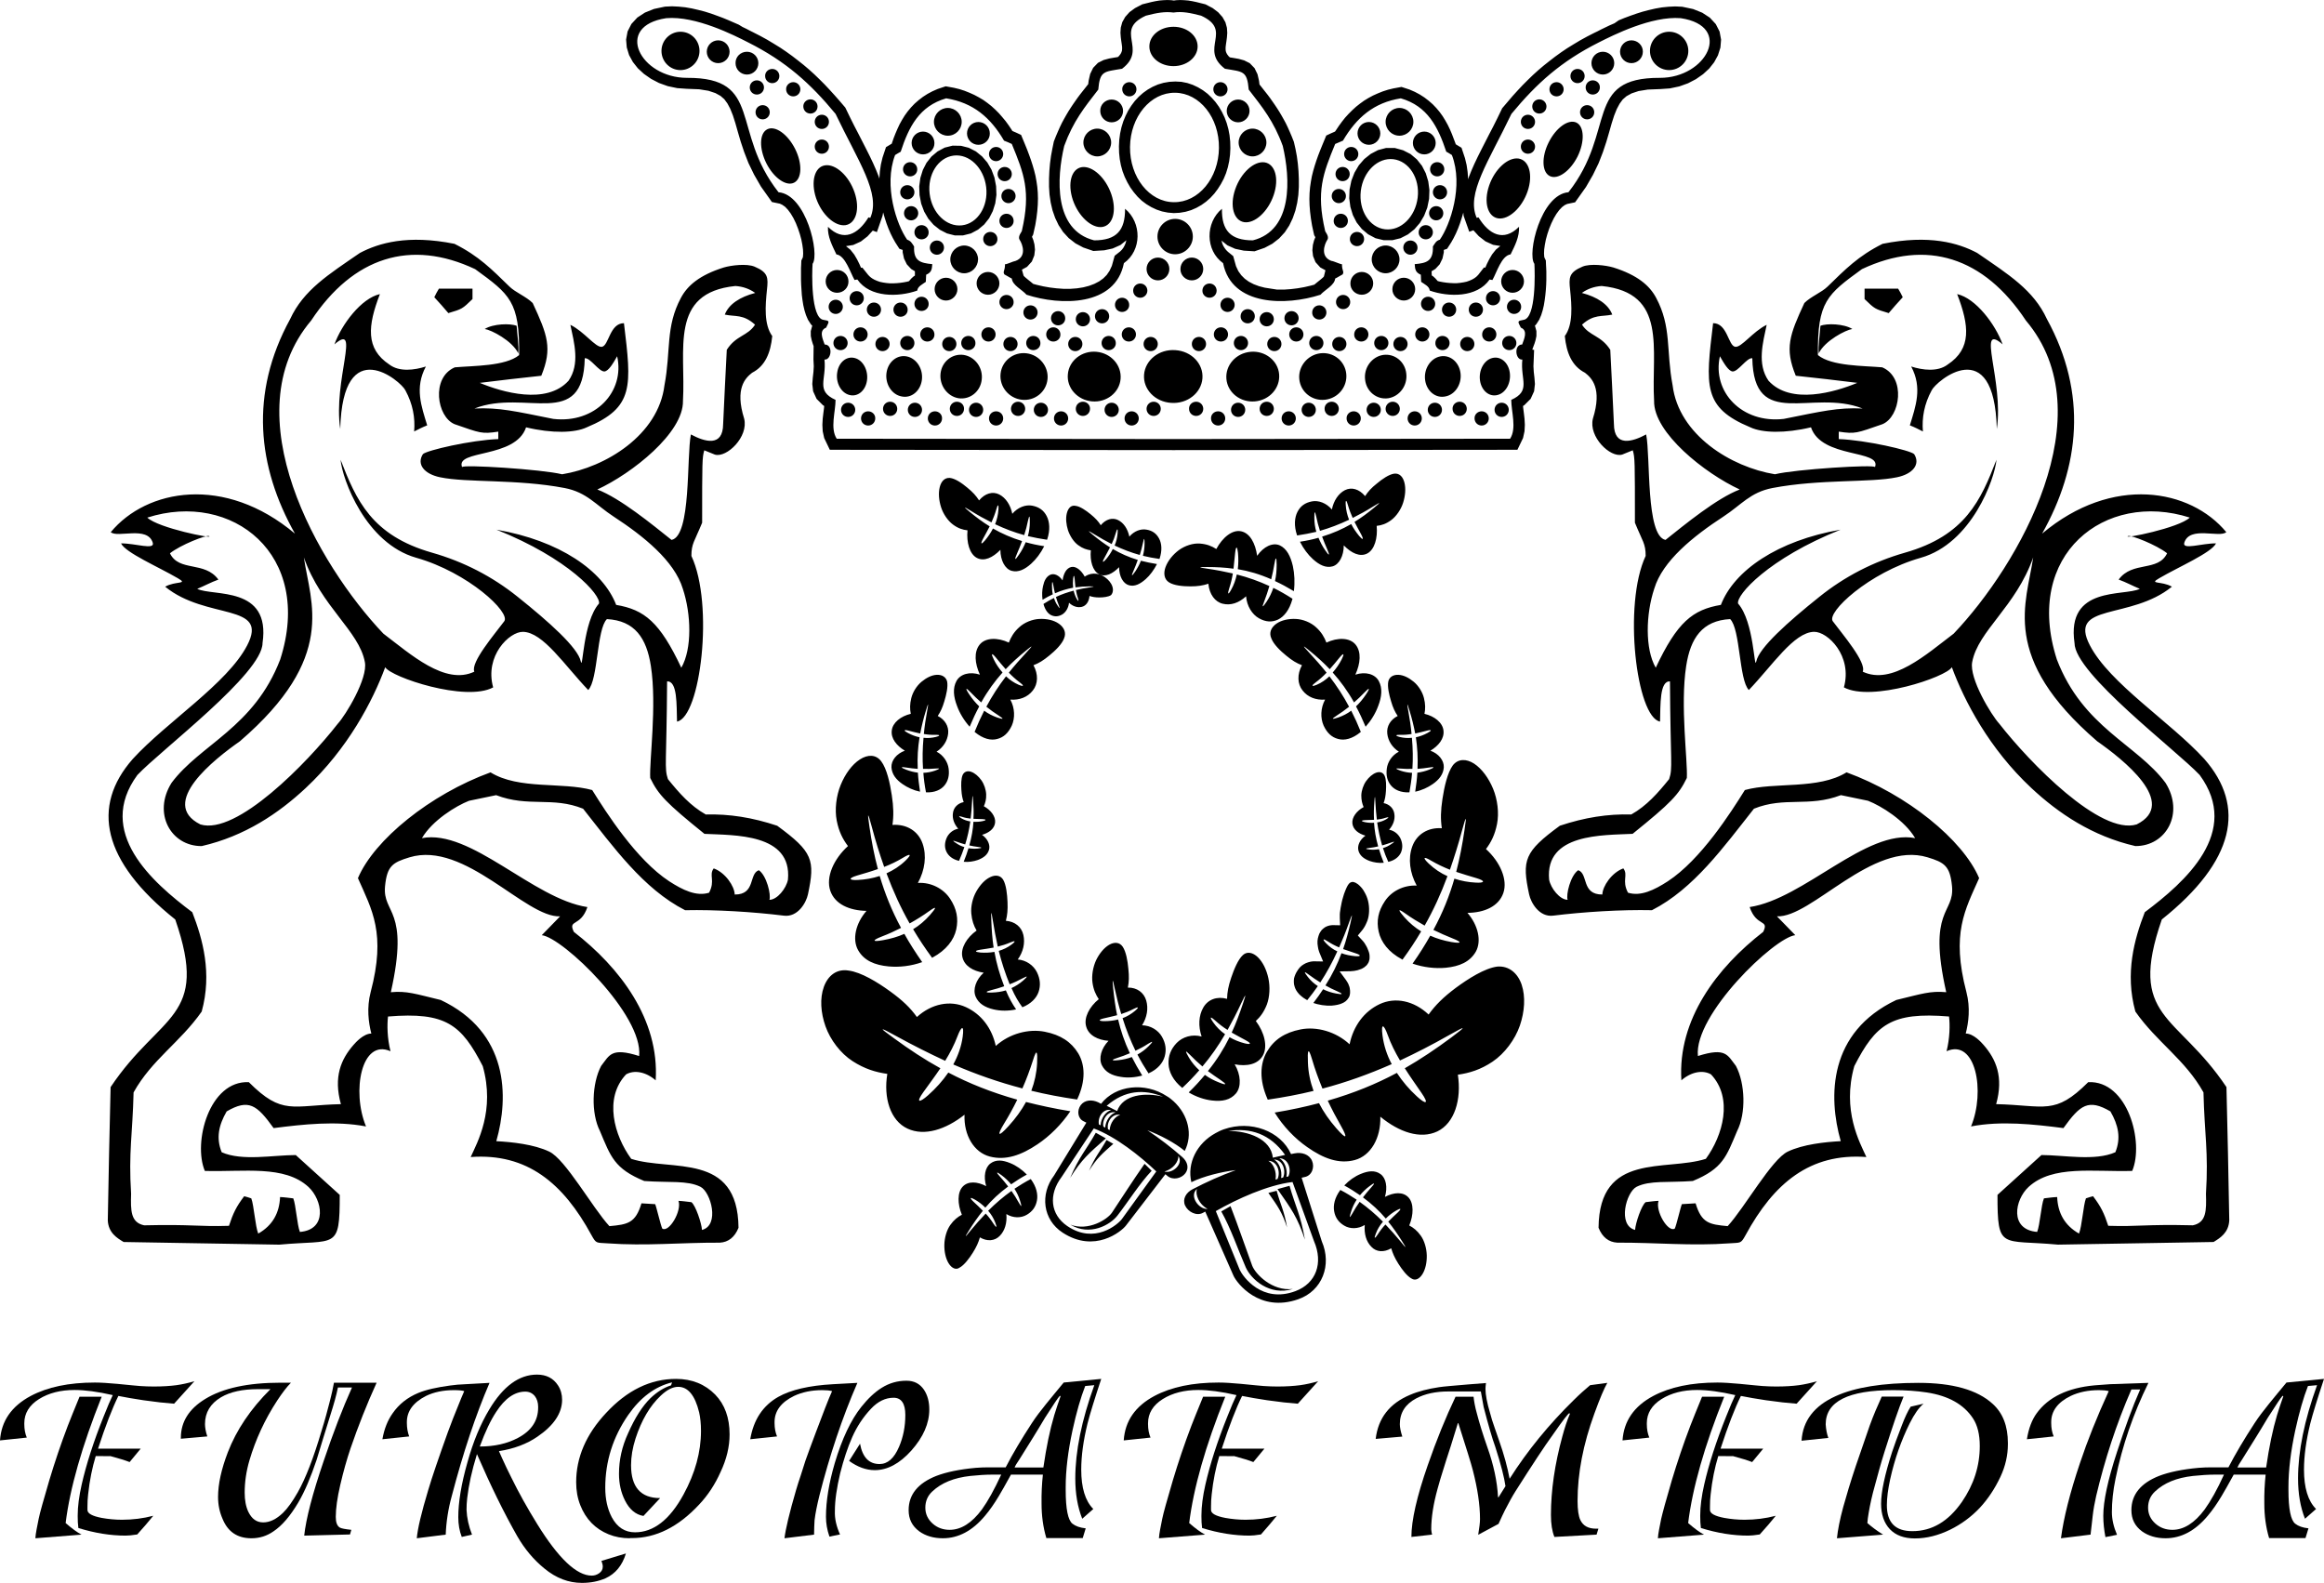 <?xml version="1.0" encoding="UTF-8" standalone="no"?>
<svg
   xmlns:dc="http://purl.org/dc/elements/1.1/"
   xmlns:cc="http://creativecommons.org/ns#"
   xmlns:rdf="http://www.w3.org/1999/02/22-rdf-syntax-ns#"
   xmlns:svg="http://www.w3.org/2000/svg"
   xmlns="http://www.w3.org/2000/svg"
   xmlns:sodipodi="http://sodipodi.sourceforge.net/DTD/sodipodi-0.dtd"
   xmlns:inkscape="http://www.inkscape.org/namespaces/inkscape"
   version="1.0"
   id="Слой_1"
   x="0px"
   y="0px"
   viewBox="0 0 140.57 95.75"
   xml:space="preserve"
   sodipodi:docname="logo.svg"
   width="140.57"
   height="95.75"
   inkscape:version="1.0.2 (e86c870879, 2021-01-15)"><defs
   id="defs39" /><sodipodi:namedview
   pagecolor="#ffffff"
   bordercolor="#666666"
   borderopacity="1"
   objecttolerance="10"
   gridtolerance="10"
   guidetolerance="10"
   inkscape:pageopacity="0"
   inkscape:pageshadow="2"
   inkscape:window-width="1366"
   inkscape:window-height="704"
   id="namedview37"
   showgrid="false"
   fit-margin-top="0"
   fit-margin-left="0"
   fit-margin-right="0"
   fit-margin-bottom="0"
   inkscape:zoom="1.8506944"
   inkscape:cx="69.91"
   inkscape:cy="50.03"
   inkscape:window-x="0"
   inkscape:window-y="0"
   inkscape:window-maximized="1"
   inkscape:current-layer="Слой_1" />
<style
   type="text/css"
   id="style2">
	.st0{fill-rule:evenodd;clip-rule:evenodd;}
</style>
<g
   id="g34"
   transform="translate(-210.09,-93.97)">
	<g
   id="g32">
		<path
   class="st0"
   d="m 277.43,163.16 c -0.7,0.62 -0.98,0.85 -1.47,1.63 0.39,-0.89 0.65,-1.13 1.06,-1.86 z m 2.32,1.63 c -0.73,0.77 -1.41,1.86 -2.07,2.71 -0.44,0.57 -1.67,1.26 -2.85,0.55 1.1,0.41 2.25,-0.32 2.52,-0.73 0.64,-0.96 1.25,-1.92 1.97,-2.95 z m -2.77,-1.96 c -1.03,0.91 -1.45,1.25 -2.16,2.39 0.56,-1.31 0.95,-1.66 1.55,-2.73 z m -2.68,2.34 c -0.8,1.06 -0.68,2.26 0.34,2.96 1.66,1.13 3.06,-0.09 3.31,-0.42 l 2.08,-2.88 c -1,-0.95 -2.45,-2.1 -3.78,-2.6 z m 2.36,-3.13 -0.1,-0.05 c -0.09,-0.41 0.24,-0.99 0.74,-0.87 -0.31,0.08 -0.62,0.48 -0.64,0.92 z m 0.28,0.14 -0.11,-0.06 c -0.09,-0.41 0.25,-0.97 0.74,-0.86 -0.3,0.09 -0.61,0.49 -0.63,0.92 z m 0.27,0.15 -0.1,-0.05 c -0.1,-0.41 0.24,-0.98 0.74,-0.87 -0.31,0.08 -0.62,0.49 -0.64,0.92 z m 3.33,2.51 -0.01,-0.01 c 0.51,-0.13 0.87,-0.61 0.83,-0.94 0.34,0.47 -0.33,1.08 -0.82,0.95 z m 1.25,0.1 v 0 c 0.24,-0.32 0.12,-0.71 -0.19,-0.98 -0.66,-0.58 -1.36,-1.12 -2.11,-1.62 0.75,0.28 1.67,0.76 2.26,1.25 0.5,-0.97 0.22,-2.18 -0.67,-3 l -0.19,-0.16 c -0.07,-0.05 -0.14,-0.11 -0.22,-0.15 -1.33,-0.87 -3.11,-0.67 -3.98,0.46 l -0.17,-0.09 c -0.38,-0.18 -0.82,-0.15 -1.06,0.17 v 0 c -0.24,0.32 -0.19,0.81 0.18,0.98 l 0.16,0.08 -1.95,3.19 c -0.87,1.15 -0.68,2.68 0.51,3.46 1.94,1.27 3.56,-0.07 3.83,-0.42 l 2.39,-3.11 0.12,0.1 c 0.33,0.28 0.85,0.16 1.09,-0.16 z m -1.35,-4.63 c -1.16,-0.47 -2.31,-0.4 -3.41,0.55 l 0.63,0.32 c 0.35,-1 1.69,-1.14 2.78,-0.87 z m 14.6,-37.14 c 0.09,0.36 0.05,0.8 -0.08,1.21 -0.13,0.41 -0.41,0.82 -0.72,1.05 -0.31,0.23 -0.59,0.32 -0.88,0.35 0.07,0.74 -0.13,1.44 -0.57,1.67 -0.44,0.23 -0.96,-0.02 -1.42,-0.49 0,0.64 -0.28,1.16 -0.68,1.27 -0.4,0.11 -0.79,-0.08 -1.18,-0.43 -0.3,-0.27 -0.58,-0.64 -0.79,-1.06 0.4,-0.06 0.77,-0.14 1.12,-0.24 0.11,0.26 0.24,0.52 0.41,0.76 0.26,0.39 0.28,0.3 0.12,-0.06 -0.11,-0.25 -0.21,-0.5 -0.31,-0.77 0.65,-0.2 1.22,-0.45 1.76,-0.76 0.13,0.26 0.3,0.5 0.48,0.72 0.21,0.25 0.31,0.26 0.12,-0.1 -0.13,-0.24 -0.27,-0.49 -0.4,-0.75 0.41,-0.25 0.8,-0.54 1.2,-0.87 0.42,-0.35 0.38,-0.34 -0.06,-0.07 -0.43,0.27 -0.85,0.5 -1.25,0.7 -0.11,-0.24 -0.21,-0.5 -0.29,-0.78 -0.08,-0.3 -0.16,-0.37 -0.13,0.02 0.02,0.3 0.09,0.59 0.2,0.87 -0.59,0.28 -1.17,0.5 -1.76,0.67 -0.09,-0.28 -0.17,-0.57 -0.23,-0.88 -0.09,-0.4 -0.11,-0.25 -0.11,0.09 0,0.3 0.04,0.58 0.12,0.85 -0.38,0.09 -0.76,0.16 -1.16,0.22 l -0.01,-0.02 c -0.19,-0.57 -0.15,-1.06 0.03,-1.41 0.18,-0.35 0.46,-0.55 0.87,-0.63 0.4,-0.08 0.88,0.1 1.21,0.49 0.11,-0.54 0.4,-0.97 0.79,-1.17 0.4,-0.2 0.86,-0.07 1.22,0.36 0.18,-0.28 0.38,-0.5 0.71,-0.76 0.32,-0.27 0.74,-0.56 1.06,-0.6 0.31,-0.03 0.52,0.19 0.61,0.55 z m 1.09,47.87 c 0.18,-0.29 0.27,-0.71 0.26,-1.13 -0.01,-0.42 -0.14,-0.88 -0.36,-1.19 -0.22,-0.31 -0.45,-0.49 -0.7,-0.62 0.27,-0.65 0.28,-1.35 -0.05,-1.7 -0.33,-0.35 -0.88,-0.31 -1.42,-0.03 0.17,-0.58 0.07,-1.14 -0.27,-1.38 -0.33,-0.24 -0.73,-0.2 -1.19,-0.01 -0.35,0.14 -0.71,0.39 -1,0.7 0.35,0.19 0.66,0.39 0.95,0.59 0.17,-0.2 0.36,-0.39 0.58,-0.55 0.34,-0.26 0.34,-0.18 0.09,0.09 -0.17,0.19 -0.33,0.38 -0.49,0.59 0.54,0.4 0.99,0.82 1.38,1.28 0.19,-0.19 0.41,-0.36 0.64,-0.49 0.26,-0.15 0.35,-0.13 0.08,0.13 -0.19,0.18 -0.38,0.35 -0.57,0.55 0.3,0.37 0.57,0.76 0.84,1.19 0.29,0.46 0.25,0.44 -0.07,0.04 -0.32,-0.39 -0.63,-0.74 -0.94,-1.06 -0.17,0.18 -0.33,0.39 -0.47,0.61 -0.16,0.25 -0.25,0.28 -0.11,-0.06 0.1,-0.27 0.25,-0.51 0.43,-0.72 -0.46,-0.46 -0.92,-0.85 -1.41,-1.2 -0.16,0.23 -0.31,0.46 -0.45,0.72 -0.19,0.34 -0.17,0.19 -0.07,-0.12 0.08,-0.27 0.2,-0.51 0.34,-0.73 -0.32,-0.21 -0.64,-0.41 -0.99,-0.59 l -0.01,0.02 c -0.33,0.45 -0.43,0.91 -0.36,1.28 0.07,0.38 0.27,0.66 0.61,0.86 0.35,0.21 0.83,0.21 1.24,-0.04 -0.05,0.53 0.09,1.01 0.4,1.32 0.3,0.32 0.76,0.35 1.2,0.09 0.09,0.31 0.21,0.58 0.43,0.93 0.22,0.35 0.52,0.75 0.8,0.9 0.23,0.15 0.48,0.02 0.66,-0.27 z m -9.32,-4.91 c 0.58,0.83 0.82,1.15 1.13,2.09 -0.18,-1.04 -0.39,-1.35 -0.63,-2.22 z m -2.85,1.12 c 0.57,1 1.01,2.31 1.48,3.38 0.32,0.72 1.44,1.75 2.85,1.31 -1.26,0.15 -2.27,-0.91 -2.46,-1.41 -0.43,-1.17 -0.82,-2.33 -1.31,-3.6 z m 3.4,-1.35 c 0.85,1.22 1.2,1.68 1.66,3.06 -0.26,-1.52 -0.57,-1.99 -0.93,-3.26 z m 2.21,3.15 c 0.57,1.32 0.13,2.55 -1.12,3.02 -2.03,0.76 -3.18,-0.88 -3.37,-1.28 l -1.45,-3.56 c 1.3,-0.74 3.11,-1.57 4.64,-1.76 z m -1.67,-3.89 0.12,-0.03 c 0.2,-0.41 0,-1.09 -0.55,-1.1 0.3,0.16 0.52,0.66 0.43,1.13 z m -0.32,0.07 0.12,-0.03 c 0.19,-0.41 -0.01,-1.08 -0.55,-1.09 0.29,0.16 0.51,0.66 0.43,1.12 z m -0.34,0.09 0.12,-0.03 c 0.2,-0.41 0,-1.09 -0.55,-1.1 0.3,0.16 0.52,0.67 0.43,1.13 z m -4.13,1.78 0.01,-0.01 c -0.5,-0.26 -0.75,-0.86 -0.63,-1.2 -0.48,0.41 0.08,1.22 0.62,1.21 z m -1.34,-0.21 v 0 c -0.17,-0.39 0.06,-0.78 0.45,-0.98 0.84,-0.44 1.71,-0.83 2.62,-1.16 -0.86,0.1 -1.95,0.37 -2.69,0.73 -0.27,-1.15 0.33,-2.35 1.47,-2.97 l 0.23,-0.12 c 0.09,-0.04 0.18,-0.08 0.27,-0.11 1.62,-0.57 3.43,0.1 4.06,1.5 l 0.2,-0.04 c 0.44,-0.09 0.9,0.05 1.07,0.45 v 0 c 0.17,0.39 -0.01,0.9 -0.45,0.98 l -0.18,0.04 1.22,3.85 c 0.62,1.43 0.03,2.99 -1.42,3.5 -2.36,0.83 -3.72,-0.98 -3.92,-1.42 l -1.71,-3.88 -0.15,0.08 c -0.38,0.2 -0.89,-0.06 -1.07,-0.45 z m 2.61,-4.51 c 1.34,-0.2 2.53,0.17 3.44,1.45 l -0.74,0.17 c -0.12,-1.14 -1.49,-1.62 -2.7,-1.62 z m -16.91,8.01 c -0.18,-0.29 -0.27,-0.71 -0.26,-1.13 0.01,-0.42 0.14,-0.88 0.36,-1.19 0.22,-0.31 0.45,-0.49 0.7,-0.62 -0.27,-0.65 -0.28,-1.35 0.05,-1.7 0.33,-0.35 0.88,-0.31 1.42,-0.03 -0.17,-0.58 -0.07,-1.14 0.27,-1.38 0.33,-0.24 0.73,-0.2 1.19,-0.01 0.35,0.14 0.71,0.39 1,0.69 -0.35,0.19 -0.66,0.39 -0.95,0.59 -0.17,-0.2 -0.36,-0.39 -0.58,-0.55 -0.34,-0.26 -0.34,-0.18 -0.09,0.09 0.17,0.19 0.33,0.38 0.49,0.59 -0.54,0.4 -0.99,0.82 -1.38,1.28 -0.19,-0.19 -0.41,-0.36 -0.64,-0.49 -0.26,-0.15 -0.35,-0.13 -0.08,0.13 0.19,0.18 0.38,0.35 0.57,0.55 -0.3,0.37 -0.57,0.76 -0.84,1.19 -0.29,0.46 -0.25,0.44 0.07,0.04 0.32,-0.39 0.63,-0.74 0.94,-1.06 0.17,0.18 0.33,0.39 0.47,0.61 0.16,0.25 0.25,0.28 0.11,-0.06 -0.1,-0.27 -0.25,-0.51 -0.43,-0.72 0.46,-0.46 0.92,-0.85 1.41,-1.2 0.16,0.23 0.31,0.46 0.45,0.72 0.19,0.34 0.17,0.19 0.07,-0.12 -0.08,-0.27 -0.2,-0.51 -0.34,-0.73 0.32,-0.21 0.64,-0.41 0.99,-0.59 l 0.01,0.02 c 0.33,0.45 0.43,0.91 0.36,1.28 -0.07,0.38 -0.27,0.66 -0.61,0.86 -0.35,0.21 -0.83,0.21 -1.24,-0.04 0.05,0.53 -0.09,1.01 -0.4,1.32 -0.3,0.31 -0.76,0.35 -1.2,0.09 -0.09,0.31 -0.21,0.58 -0.43,0.93 -0.22,0.35 -0.52,0.75 -0.8,0.9 -0.22,0.16 -0.48,0.03 -0.66,-0.26 z m 9.71,-19.27 c -0.31,0.18 -0.59,0.52 -0.79,0.93 -0.19,0.41 -0.28,0.93 -0.22,1.36 0.06,0.43 0.2,0.73 0.38,1 -0.57,0.46 -0.92,1.13 -0.76,1.66 0.15,0.53 0.7,0.81 1.35,0.86 -0.44,0.45 -0.61,1.06 -0.4,1.48 0.21,0.42 0.61,0.62 1.14,0.7 0.4,0.07 0.86,0.04 1.3,-0.08 -0.24,-0.39 -0.45,-0.76 -0.63,-1.12 -0.26,0.1 -0.53,0.16 -0.82,0.19 -0.46,0.05 -0.41,-0.03 -0.05,-0.14 0.25,-0.08 0.5,-0.17 0.75,-0.28 -0.33,-0.7 -0.55,-1.36 -0.71,-2.04 -0.28,0.07 -0.56,0.1 -0.84,0.1 -0.32,0 -0.4,-0.08 -0.02,-0.17 0.26,-0.06 0.53,-0.12 0.8,-0.19 -0.11,-0.53 -0.18,-1.07 -0.24,-1.64 -0.06,-0.61 -0.03,-0.57 0.09,0 0.12,0.56 0.25,1.08 0.4,1.57 0.25,-0.08 0.5,-0.18 0.75,-0.31 0.27,-0.14 0.37,-0.13 0.08,0.12 -0.23,0.19 -0.48,0.34 -0.75,0.44 0.22,0.71 0.48,1.35 0.78,1.97 0.26,-0.12 0.52,-0.26 0.78,-0.43 0.34,-0.21 0.26,-0.09 0.02,0.15 -0.21,0.21 -0.44,0.38 -0.68,0.51 0.2,0.39 0.42,0.76 0.67,1.14 l 0.02,-0.01 c 0.53,-0.24 0.85,-0.62 0.96,-1.02 0.11,-0.4 0.06,-0.79 -0.17,-1.19 -0.23,-0.4 -0.69,-0.68 -1.2,-0.69 0.3,-0.48 0.39,-1.02 0.25,-1.5 -0.14,-0.48 -0.56,-0.79 -1.11,-0.78 0.07,-0.35 0.08,-0.68 0.03,-1.14 -0.04,-0.47 -0.14,-1.03 -0.34,-1.33 -0.19,-0.28 -0.5,-0.3 -0.82,-0.12 z m 8.99,0.75 c 0.3,0.29 0.53,0.76 0.64,1.28 0.11,0.51 0.08,1.12 -0.09,1.58 -0.18,0.46 -0.4,0.75 -0.67,1 0.52,0.69 0.73,1.54 0.43,2.08 -0.3,0.55 -0.98,0.68 -1.71,0.54 0.38,0.64 0.41,1.36 0.08,1.76 -0.34,0.4 -0.83,0.5 -1.44,0.43 -0.46,-0.05 -0.97,-0.22 -1.42,-0.49 0.37,-0.36 0.69,-0.71 0.98,-1.06 0.26,0.19 0.55,0.34 0.86,0.46 0.49,0.2 0.46,0.1 0.09,-0.15 -0.26,-0.17 -0.51,-0.35 -0.77,-0.54 0.54,-0.67 0.96,-1.34 1.31,-2.05 0.29,0.17 0.6,0.29 0.91,0.37 0.36,0.09 0.47,0.03 0.06,-0.19 -0.28,-0.15 -0.56,-0.3 -0.84,-0.46 0.26,-0.55 0.47,-1.13 0.68,-1.75 0.22,-0.66 0.18,-0.62 -0.1,-0.03 -0.27,0.58 -0.55,1.12 -0.83,1.62 -0.26,-0.16 -0.51,-0.35 -0.75,-0.57 -0.26,-0.24 -0.38,-0.26 -0.12,0.11 0.2,0.29 0.45,0.53 0.72,0.72 -0.42,0.72 -0.87,1.36 -1.37,1.95 -0.26,-0.22 -0.51,-0.45 -0.76,-0.71 -0.33,-0.34 -0.26,-0.18 -0.06,0.17 0.18,0.3 0.39,0.55 0.63,0.77 -0.32,0.37 -0.66,0.72 -1.03,1.07 l -0.02,-0.02 c -0.53,-0.43 -0.79,-0.95 -0.81,-1.43 -0.02,-0.48 0.13,-0.89 0.49,-1.27 0.36,-0.37 0.94,-0.55 1.51,-0.39 -0.21,-0.63 -0.18,-1.26 0.1,-1.75 0.28,-0.49 0.82,-0.7 1.44,-0.53 0.01,-0.41 0.08,-0.78 0.25,-1.28 0.17,-0.5 0.41,-1.1 0.71,-1.37 0.25,-0.23 0.6,-0.16 0.9,0.13 z m -11.55,-26.86 c -0.08,0.31 -0.04,0.69 0.07,1.04 0.12,0.35 0.35,0.71 0.62,0.9 0.27,0.2 0.51,0.27 0.76,0.31 -0.06,0.64 0.11,1.24 0.49,1.44 0.38,0.2 0.83,-0.02 1.22,-0.42 0,0.55 0.24,0.99 0.59,1.09 0.35,0.1 0.68,-0.07 1.02,-0.37 0.26,-0.23 0.5,-0.56 0.68,-0.91 -0.35,-0.06 -0.67,-0.12 -0.97,-0.2 -0.09,0.23 -0.21,0.45 -0.35,0.66 -0.23,0.33 -0.24,0.26 -0.1,-0.05 0.09,-0.21 0.18,-0.43 0.26,-0.66 -0.56,-0.17 -1.05,-0.39 -1.51,-0.66 -0.11,0.22 -0.25,0.43 -0.41,0.62 -0.18,0.21 -0.27,0.22 -0.1,-0.08 0.11,-0.21 0.23,-0.42 0.34,-0.64 -0.35,-0.22 -0.69,-0.47 -1.03,-0.75 -0.36,-0.3 -0.33,-0.29 0.05,-0.06 0.37,0.23 0.73,0.43 1.08,0.61 0.1,-0.21 0.18,-0.43 0.25,-0.67 0.07,-0.26 0.14,-0.32 0.11,0.01 -0.02,0.26 -0.08,0.51 -0.18,0.75 0.51,0.24 1.01,0.43 1.52,0.57 0.08,-0.24 0.14,-0.5 0.2,-0.76 0.07,-0.35 0.09,-0.22 0.09,0.08 0,0.26 -0.04,0.5 -0.1,0.73 0.32,0.08 0.65,0.14 1,0.19 l 0.01,-0.02 c 0.16,-0.49 0.13,-0.91 -0.03,-1.21 -0.16,-0.3 -0.4,-0.48 -0.75,-0.54 -0.35,-0.07 -0.76,0.08 -1.05,0.42 -0.1,-0.47 -0.34,-0.83 -0.68,-1 -0.34,-0.17 -0.74,-0.06 -1.05,0.31 -0.15,-0.24 -0.33,-0.43 -0.61,-0.66 -0.28,-0.23 -0.64,-0.48 -0.91,-0.51 -0.27,-0.06 -0.45,0.13 -0.53,0.44 z m 5.97,3.26 c 0.14,-0.38 0.44,-0.75 0.8,-1.02 0.37,-0.27 0.86,-0.43 1.27,-0.4 0.42,0.03 0.72,0.15 1,0.33 0.38,-0.71 0.98,-1.19 1.51,-1.07 0.53,0.12 0.85,0.72 0.96,1.48 0.39,-0.56 0.94,-0.82 1.37,-0.63 0.42,0.2 0.65,0.65 0.79,1.25 0.1,0.46 0.13,1 0.06,1.52 -0.4,-0.24 -0.77,-0.44 -1.14,-0.61 0.07,-0.31 0.1,-0.64 0.1,-0.98 0,-0.54 -0.07,-0.48 -0.14,-0.04 -0.05,0.3 -0.11,0.6 -0.19,0.91 -0.7,-0.31 -1.36,-0.5 -2.02,-0.61 0.04,-0.33 0.04,-0.67 0.01,-0.99 -0.04,-0.38 -0.12,-0.46 -0.17,0 -0.03,0.31 -0.06,0.63 -0.1,0.96 -0.51,-0.07 -1.04,-0.1 -1.59,-0.1 -0.58,0 -0.54,0.02 0.01,0.1 0.55,0.08 1.06,0.18 1.54,0.29 -0.05,0.3 -0.12,0.6 -0.22,0.9 -0.11,0.33 -0.08,0.45 0.12,0.08 0.16,-0.28 0.27,-0.6 0.34,-0.92 0.7,0.18 1.34,0.41 1.97,0.7 -0.09,0.32 -0.2,0.63 -0.32,0.95 -0.17,0.42 -0.06,0.31 0.15,0 0.18,-0.27 0.31,-0.55 0.41,-0.84 0.39,0.19 0.77,0.41 1.16,0.66 l -0.01,0.03 c -0.18,0.65 -0.5,1.05 -0.87,1.23 -0.37,0.17 -0.74,0.15 -1.15,-0.08 -0.41,-0.23 -0.73,-0.73 -0.78,-1.33 -0.43,0.4 -0.93,0.57 -1.41,0.45 -0.47,-0.11 -0.81,-0.57 -0.87,-1.21 -0.33,0.11 -0.64,0.16 -1.09,0.16 -0.45,0 -1,-0.05 -1.3,-0.25 -0.28,-0.18 -0.34,-0.54 -0.2,-0.92 z m 11.64,19.19 0.08,0.07 0.08,0.08 0.08,0.09 0.08,0.11 0.07,0.12 0.07,0.13 0.06,0.13 0.05,0.14 0.04,0.14 0.03,0.15 0.02,0.15 0.01,0.16 v 0.16 l -0.01,0.15 -0.02,0.15 -0.03,0.14 -0.04,0.13 -0.05,0.12 -0.05,0.11 -0.05,0.1 -0.06,0.1 -0.06,0.09 -0.07,0.09 -0.24,0.29 0.25,0.27 0.08,0.09 0.07,0.09 0.06,0.1 0.06,0.1 0.05,0.1 0.04,0.1 0.04,0.1 0.03,0.09 0.02,0.09 0.01,0.09 v 0.08 0.08 l -0.01,0.08 -0.02,0.07 -0.02,0.07 -0.03,0.06 -0.04,0.06 -0.04,0.06 -0.05,0.05 -0.06,0.05 -0.06,0.05 -0.07,0.04 -0.07,0.04 -0.08,0.03 -0.09,0.03 -0.09,0.03 -0.1,0.02 -0.1,0.02 -0.11,0.01 -0.11,0.01 -0.66,0.01 0.39,0.53 0.05,0.08 0.05,0.08 0.04,0.08 0.03,0.08 0.03,0.08 0.02,0.08 0.01,0.08 0.01,0.08 v 0.07 0.07 l -0.01,0.07 -0.01,0.06 -0.02,0.06 -0.02,0.05 -0.03,0.05 -0.08,0.11 -0.09,0.09 -0.1,0.07 -0.12,0.06 -0.13,0.05 -0.15,0.04 -0.17,0.03 -0.18,0.02 h -0.09 -0.09 -0.1 l -0.1,-0.01 -0.1,-0.01 -0.1,-0.01 -0.1,-0.02 -0.1,-0.02 -0.1,-0.02 -0.1,-0.03 -0.1,-0.03 -0.03,-0.01 c 0.22,-0.28 0.41,-0.56 0.59,-0.83 0.24,0.12 0.51,0.21 0.79,0.26 0.45,0.09 0.41,0.01 0.06,-0.14 -0.24,-0.1 -0.48,-0.22 -0.71,-0.35 0.42,-0.66 0.73,-1.3 0.97,-1.95 0.26,0.1 0.54,0.15 0.83,0.18 0.32,0.03 0.41,-0.05 0.04,-0.17 -0.25,-0.08 -0.51,-0.17 -0.77,-0.26 0.18,-0.51 0.32,-1.04 0.45,-1.6 0.13,-0.59 0.11,-0.56 -0.09,-0.01 -0.19,0.54 -0.39,1.04 -0.6,1.51 -0.24,-0.1 -0.47,-0.22 -0.7,-0.37 -0.25,-0.17 -0.35,-0.16 -0.1,0.11 0.2,0.21 0.43,0.38 0.69,0.5 -0.31,0.68 -0.65,1.3 -1.03,1.88 -0.24,-0.15 -0.48,-0.31 -0.72,-0.49 -0.31,-0.24 -0.24,-0.11 -0.04,0.15 0.18,0.23 0.38,0.41 0.61,0.56 -0.2,0.29 -0.41,0.57 -0.64,0.85 l -0.07,-0.04 -0.16,-0.1 -0.14,-0.11 -0.12,-0.11 -0.1,-0.12 -0.08,-0.12 -0.06,-0.12 -0.04,-0.12 -0.03,-0.12 -0.01,-0.12 v -0.12 l 0.01,-0.11 0.03,-0.11 0.04,-0.11 0.05,-0.11 0.07,-0.12 0.08,-0.12 0.09,-0.11 0.11,-0.1 0.12,-0.08 0.13,-0.07 0.14,-0.05 0.15,-0.04 0.16,-0.02 0.59,0.01 -0.24,-0.58 -0.05,-0.17 -0.03,-0.17 -0.02,-0.16 v -0.16 l 0.02,-0.15 0.04,-0.15 0.05,-0.14 0.07,-0.12 0.08,-0.11 0.1,-0.09 0.11,-0.08 0.13,-0.06 0.14,-0.04 0.16,-0.02 0.47,0.01 -0.02,-0.43 v -0.12 -0.12 l 0.01,-0.12 0.02,-0.13 0.02,-0.14 0.03,-0.15 0.03,-0.16 0.04,-0.17 0.05,-0.17 0.05,-0.17 0.06,-0.16 0.06,-0.15 0.06,-0.13 0.06,-0.11 0.06,-0.08 0.05,-0.05 0.05,-0.03 0.05,-0.02 0.05,-0.01 h 0.06 l 0.07,0.02 0.08,0.03 z m -4.94,-15.76 c 0.31,-0.22 0.75,-0.31 1.18,-0.29 0.43,0.02 0.91,0.21 1.23,0.51 0.32,0.29 0.49,0.59 0.62,0.92 0.68,-0.32 1.42,-0.31 1.77,0.13 0.35,0.44 0.29,1.13 -0.02,1.81 0.61,-0.2 1.19,-0.04 1.42,0.39 0.23,0.43 0.18,0.94 -0.04,1.51 -0.16,0.44 -0.43,0.88 -0.76,1.25 -0.19,-0.45 -0.38,-0.86 -0.58,-1.23 0.22,-0.21 0.42,-0.45 0.6,-0.72 0.29,-0.43 0.2,-0.43 -0.09,-0.12 -0.2,0.21 -0.41,0.41 -0.63,0.6 -0.39,-0.7 -0.82,-1.28 -1.29,-1.81 0.21,-0.24 0.39,-0.5 0.54,-0.79 0.17,-0.33 0.15,-0.45 -0.13,-0.11 -0.19,0.23 -0.38,0.47 -0.59,0.7 -0.37,-0.39 -0.77,-0.75 -1.21,-1.11 -0.46,-0.38 -0.45,-0.34 -0.05,0.09 0.39,0.42 0.75,0.83 1.07,1.23 -0.2,0.21 -0.41,0.4 -0.65,0.58 -0.26,0.19 -0.3,0.3 0.06,0.15 0.28,-0.12 0.54,-0.3 0.76,-0.51 0.46,0.6 0.85,1.2 1.19,1.84 -0.24,0.19 -0.5,0.38 -0.77,0.55 -0.36,0.23 -0.21,0.21 0.12,0.1 0.28,-0.1 0.54,-0.23 0.78,-0.41 0.21,0.41 0.4,0.83 0.58,1.28 l -0.02,0.02 c -0.49,0.4 -0.96,0.52 -1.35,0.41 -0.39,-0.1 -0.67,-0.36 -0.88,-0.81 -0.2,-0.45 -0.19,-1.06 0.09,-1.57 -0.56,0.04 -1.05,-0.15 -1.36,-0.55 -0.32,-0.4 -0.34,-0.98 -0.04,-1.53 -0.32,-0.12 -0.6,-0.29 -0.95,-0.58 -0.36,-0.29 -0.77,-0.69 -0.9,-1.04 -0.16,-0.35 -0.01,-0.67 0.3,-0.89 z m 7.38,3.09 c 0.31,0.01 0.64,0.18 0.93,0.42 0.29,0.24 0.53,0.62 0.62,0.99 0.09,0.36 0.09,0.66 0.03,0.95 0.6,0.14 1.1,0.53 1.15,1.01 0.06,0.48 -0.29,0.92 -0.79,1.22 0.5,0.18 0.83,0.59 0.81,1.01 -0.03,0.42 -0.28,0.74 -0.67,1.01 -0.3,0.21 -0.67,0.38 -1.06,0.46 0.06,-0.41 0.11,-0.78 0.13,-1.15 0.24,-0.03 0.48,-0.09 0.71,-0.18 0.38,-0.14 0.32,-0.19 -0.01,-0.13 -0.22,0.04 -0.45,0.06 -0.69,0.08 0.03,-0.69 -0.01,-1.3 -0.1,-1.91 0.24,-0.05 0.48,-0.14 0.7,-0.26 0.26,-0.13 0.29,-0.23 -0.04,-0.14 -0.23,0.06 -0.46,0.12 -0.7,0.17 -0.09,-0.46 -0.2,-0.92 -0.35,-1.4 -0.15,-0.5 -0.16,-0.46 -0.07,0.03 0.09,0.49 0.16,0.96 0.2,1.4 -0.23,0.04 -0.46,0.06 -0.69,0.05 -0.26,-0.01 -0.34,0.05 -0.03,0.13 0.24,0.06 0.49,0.08 0.74,0.05 0.06,0.65 0.07,1.27 0.03,1.88 -0.25,0.01 -0.5,0 -0.76,-0.02 -0.34,-0.03 -0.23,0.03 0.04,0.13 0.24,0.08 0.47,0.12 0.7,0.13 -0.03,0.39 -0.09,0.78 -0.16,1.18 h -0.02 c -0.5,0.02 -0.88,-0.15 -1.1,-0.42 -0.22,-0.27 -0.3,-0.6 -0.25,-1.01 0.05,-0.41 0.32,-0.82 0.73,-1.03 -0.4,-0.26 -0.65,-0.65 -0.7,-1.09 -0.05,-0.44 0.19,-0.85 0.63,-1.07 -0.17,-0.25 -0.29,-0.51 -0.4,-0.89 -0.12,-0.39 -0.23,-0.87 -0.17,-1.19 0.06,-0.28 0.3,-0.42 0.61,-0.41 z m -1.34,5.92 c -0.22,0.08 -0.44,0.27 -0.61,0.51 -0.17,0.24 -0.28,0.57 -0.29,0.86 0,0.29 0.05,0.5 0.14,0.71 -0.42,0.23 -0.72,0.62 -0.68,0.99 0.04,0.37 0.37,0.62 0.79,0.74 -0.34,0.24 -0.51,0.61 -0.42,0.92 0.09,0.3 0.33,0.48 0.67,0.61 0.26,0.09 0.56,0.14 0.86,0.11 -0.12,-0.29 -0.21,-0.56 -0.29,-0.82 -0.18,0.03 -0.37,0.04 -0.56,0.02 -0.3,-0.03 -0.27,-0.07 -0.01,-0.1 0.17,-0.02 0.35,-0.05 0.52,-0.09 -0.14,-0.5 -0.22,-0.96 -0.25,-1.43 -0.19,0.01 -0.38,0 -0.56,-0.04 -0.21,-0.04 -0.25,-0.11 0.01,-0.12 0.18,-0.01 0.36,-0.01 0.55,-0.02 -0.02,-0.36 -0.01,-0.72 0.02,-1.1 0.03,-0.4 0.04,-0.38 0.06,0.01 0.02,0.38 0.05,0.74 0.09,1.08 0.17,-0.02 0.35,-0.05 0.52,-0.11 0.19,-0.06 0.26,-0.04 0.04,0.09 -0.17,0.1 -0.35,0.16 -0.54,0.19 0.07,0.49 0.17,0.95 0.3,1.39 0.18,-0.05 0.37,-0.11 0.56,-0.18 0.25,-0.09 0.18,-0.02 -0.01,0.1 -0.16,0.11 -0.32,0.19 -0.5,0.24 0.09,0.28 0.19,0.55 0.32,0.83 h 0.02 c 0.38,-0.09 0.62,-0.3 0.74,-0.54 0.11,-0.25 0.12,-0.51 0.01,-0.8 -0.11,-0.29 -0.38,-0.54 -0.72,-0.6 0.25,-0.28 0.37,-0.62 0.32,-0.95 -0.04,-0.33 -0.29,-0.59 -0.65,-0.66 0.08,-0.22 0.12,-0.43 0.14,-0.74 0.02,-0.31 0.02,-0.69 -0.08,-0.91 -0.09,-0.21 -0.29,-0.27 -0.51,-0.19 z m 5.92,-0.55 c 0.47,0.31 0.88,0.87 1.15,1.52 0.27,0.65 0.37,1.47 0.24,2.13 -0.13,0.66 -0.36,1.11 -0.67,1.52 0.85,0.77 1.33,1.85 1.05,2.66 -0.28,0.81 -1.15,1.19 -2.17,1.2 0.65,0.75 0.86,1.7 0.51,2.34 -0.36,0.63 -1,0.9 -1.82,0.98 -0.63,0.06 -1.35,-0.02 -2.01,-0.25 0.41,-0.58 0.76,-1.14 1.07,-1.69 0.4,0.18 0.82,0.3 1.26,0.38 0.7,0.12 0.64,0 0.08,-0.22 -0.38,-0.15 -0.76,-0.32 -1.15,-0.51 0.57,-1.05 0.97,-2.06 1.27,-3.1 0.42,0.14 0.86,0.22 1.3,0.24 0.5,0.03 0.63,-0.09 0.04,-0.27 -0.4,-0.12 -0.82,-0.24 -1.23,-0.38 0.21,-0.81 0.37,-1.64 0.5,-2.52 0.14,-0.94 0.1,-0.88 -0.14,-0.01 -0.23,0.86 -0.48,1.65 -0.74,2.4 -0.38,-0.15 -0.76,-0.33 -1.14,-0.55 -0.41,-0.25 -0.57,-0.23 -0.14,0.18 0.34,0.32 0.72,0.58 1.13,0.76 -0.4,1.08 -0.85,2.06 -1.38,2.99 -0.39,-0.22 -0.79,-0.46 -1.18,-0.74 -0.51,-0.36 -0.39,-0.16 -0.04,0.24 0.31,0.35 0.65,0.63 1.01,0.85 -0.34,0.58 -0.72,1.15 -1.13,1.71 L 294.89,152 c -0.81,-0.43 -1.27,-1.04 -1.41,-1.68 -0.14,-0.64 -0.03,-1.23 0.37,-1.83 0.39,-0.6 1.13,-0.99 1.93,-0.95 -0.42,-0.78 -0.53,-1.63 -0.27,-2.36 0.26,-0.73 0.94,-1.17 1.79,-1.11 -0.08,-0.55 -0.07,-1.06 0.04,-1.78 0.11,-0.72 0.3,-1.58 0.63,-2.03 0.32,-0.4 0.81,-0.4 1.28,-0.1 z m -21.88,-10.72 c -0.07,-0.21 -0.24,-0.41 -0.44,-0.55 -0.2,-0.15 -0.47,-0.23 -0.69,-0.22 -0.23,0.01 -0.39,0.08 -0.54,0.18 -0.21,-0.39 -0.54,-0.65 -0.82,-0.58 -0.29,0.07 -0.46,0.39 -0.52,0.81 -0.21,-0.31 -0.51,-0.45 -0.75,-0.34 -0.23,0.11 -0.36,0.35 -0.43,0.68 -0.06,0.25 -0.07,0.55 -0.03,0.83 0.22,-0.13 0.42,-0.24 0.62,-0.33 -0.04,-0.17 -0.05,-0.35 -0.05,-0.53 0,-0.29 0.04,-0.26 0.08,-0.02 0.03,0.16 0.06,0.33 0.1,0.49 0.38,-0.17 0.74,-0.27 1.1,-0.34 -0.02,-0.18 -0.02,-0.36 0,-0.54 0.02,-0.21 0.07,-0.25 0.09,0 0.02,0.17 0.03,0.34 0.05,0.52 0.28,-0.04 0.56,-0.06 0.87,-0.06 0.32,0 0.3,0.01 0,0.06 -0.3,0.04 -0.57,0.1 -0.84,0.16 0.03,0.16 0.06,0.33 0.12,0.49 0.06,0.18 0.04,0.24 -0.07,0.05 -0.09,-0.16 -0.15,-0.33 -0.19,-0.5 -0.38,0.1 -0.73,0.22 -1.07,0.38 0.05,0.17 0.11,0.35 0.18,0.52 0.09,0.23 0.03,0.17 -0.08,0 -0.1,-0.14 -0.17,-0.3 -0.22,-0.46 -0.21,0.11 -0.42,0.22 -0.63,0.36 v 0.02 c 0.1,0.35 0.27,0.58 0.48,0.67 0.2,0.09 0.41,0.08 0.63,-0.04 0.22,-0.12 0.4,-0.4 0.43,-0.72 0.23,0.22 0.51,0.31 0.77,0.25 0.26,-0.06 0.44,-0.31 0.47,-0.66 0.18,0.06 0.35,0.09 0.59,0.09 0.24,0 0.54,-0.03 0.71,-0.14 0.12,-0.13 0.15,-0.33 0.08,-0.53 z m -7.39,17.59 c -0.32,0.15 -0.62,0.48 -0.84,0.87 -0.22,0.39 -0.34,0.9 -0.3,1.33 0.04,0.43 0.15,0.74 0.32,1.03 -0.59,0.42 -0.98,1.06 -0.86,1.6 0.12,0.54 0.64,0.85 1.29,0.95 -0.47,0.42 -0.67,1.01 -0.49,1.44 0.18,0.43 0.57,0.66 1.09,0.78 0.42,0.1 0.9,0.1 1.36,0 -0.24,-0.36 -0.41,-0.65 -0.62,-1.15 -0.26,0.08 -0.54,0.12 -0.83,0.13 -0.46,0.02 -0.41,-0.06 -0.04,-0.15 0.25,-0.06 0.51,-0.14 0.77,-0.23 -0.28,-0.72 -0.47,-1.39 -0.59,-2.08 -0.28,0.05 -0.57,0.06 -0.85,0.04 -0.32,-0.03 -0.39,-0.11 -0.01,-0.17 0.26,-0.04 0.54,-0.08 0.81,-0.13 -0.08,-0.53 -0.12,-1.07 -0.14,-1.65 -0.02,-0.61 0,-0.57 0.09,0 0.09,0.56 0.19,1.09 0.3,1.59 0.25,-0.06 0.51,-0.14 0.76,-0.25 0.28,-0.12 0.38,-0.1 0.07,0.13 -0.24,0.18 -0.5,0.3 -0.77,0.38 0.18,0.72 0.4,1.38 0.66,2.02 0.27,-0.1 0.53,-0.23 0.8,-0.37 0.35,-0.19 0.26,-0.07 0.01,0.15 -0.22,0.19 -0.46,0.34 -0.7,0.45 0.23,0.52 0.42,0.83 0.66,1.16 0.52,-0.21 0.85,-0.55 0.98,-0.93 0.13,-0.39 0.1,-0.78 -0.1,-1.19 -0.21,-0.42 -0.65,-0.73 -1.16,-0.77 0.33,-0.46 0.45,-0.99 0.34,-1.48 -0.11,-0.49 -0.51,-0.82 -1.06,-0.86 0.09,-0.34 0.12,-0.67 0.1,-1.14 -0.02,-0.47 -0.08,-1.03 -0.26,-1.34 -0.16,-0.27 -0.47,-0.32 -0.79,-0.16 z m 4.16,-15.33 c -0.31,-0.22 -0.75,-0.31 -1.18,-0.29 -0.43,0.02 -0.91,0.21 -1.23,0.51 -0.32,0.29 -0.49,0.59 -0.62,0.92 -0.68,-0.32 -1.42,-0.31 -1.77,0.13 -0.35,0.44 -0.29,1.13 0.02,1.81 -0.61,-0.2 -1.19,-0.04 -1.42,0.39 -0.23,0.43 -0.18,0.94 0.04,1.51 0.16,0.44 0.43,0.88 0.76,1.25 0.19,-0.45 0.38,-0.86 0.58,-1.23 -0.22,-0.21 -0.42,-0.45 -0.6,-0.72 -0.29,-0.43 -0.2,-0.43 0.09,-0.12 0.2,0.21 0.41,0.41 0.63,0.6 0.39,-0.7 0.82,-1.28 1.29,-1.81 -0.21,-0.24 -0.39,-0.5 -0.53,-0.79 -0.17,-0.33 -0.15,-0.45 0.13,-0.11 0.19,0.23 0.38,0.47 0.59,0.7 0.37,-0.39 0.77,-0.75 1.21,-1.11 0.46,-0.38 0.45,-0.34 0.05,0.09 -0.39,0.42 -0.75,0.83 -1.07,1.23 0.2,0.21 0.41,0.4 0.65,0.58 0.26,0.19 0.3,0.3 -0.06,0.15 -0.28,-0.12 -0.54,-0.3 -0.76,-0.51 -0.46,0.6 -0.85,1.2 -1.19,1.84 0.24,0.19 0.5,0.38 0.77,0.55 0.36,0.23 0.21,0.21 -0.12,0.1 -0.28,-0.1 -0.54,-0.23 -0.78,-0.41 -0.21,0.41 -0.4,0.83 -0.58,1.28 l 0.02,0.02 c 0.49,0.4 0.96,0.52 1.35,0.41 0.39,-0.1 0.67,-0.36 0.88,-0.81 0.2,-0.45 0.19,-1.06 -0.09,-1.57 0.56,0.04 1.05,-0.15 1.36,-0.55 0.32,-0.4 0.34,-0.98 0.04,-1.53 0.32,-0.12 0.6,-0.29 0.95,-0.58 0.36,-0.29 0.77,-0.69 0.9,-1.04 0.15,-0.35 0,-0.67 -0.31,-0.89 z m -7.38,3.09 c -0.31,0.01 -0.64,0.18 -0.93,0.42 -0.29,0.24 -0.53,0.62 -0.62,0.99 -0.09,0.36 -0.09,0.66 -0.03,0.95 -0.6,0.14 -1.1,0.53 -1.15,1.01 -0.06,0.48 0.29,0.92 0.79,1.22 -0.5,0.18 -0.83,0.59 -0.81,1.01 0.03,0.42 0.28,0.74 0.67,1.01 0.3,0.21 0.67,0.38 1.06,0.46 -0.06,-0.41 -0.11,-0.78 -0.13,-1.15 -0.24,-0.03 -0.48,-0.09 -0.71,-0.18 -0.38,-0.14 -0.32,-0.19 0.01,-0.13 0.23,0.04 0.45,0.06 0.69,0.08 -0.03,-0.69 0.01,-1.3 0.11,-1.91 -0.24,-0.05 -0.48,-0.14 -0.7,-0.26 -0.26,-0.13 -0.29,-0.23 0.04,-0.14 0.23,0.06 0.46,0.12 0.7,0.17 0.09,-0.46 0.2,-0.92 0.35,-1.4 0.15,-0.5 0.16,-0.46 0.07,0.03 -0.09,0.49 -0.16,0.96 -0.2,1.4 0.23,0.04 0.46,0.06 0.7,0.05 0.26,-0.01 0.34,0.05 0.02,0.13 -0.24,0.06 -0.49,0.08 -0.74,0.05 -0.06,0.65 -0.07,1.27 -0.03,1.88 0.25,0.01 0.5,0 0.76,-0.02 0.34,-0.03 0.23,0.03 -0.04,0.13 -0.23,0.08 -0.47,0.12 -0.7,0.13 0.03,0.39 0.08,0.78 0.16,1.18 h 0.02 c 0.5,0.02 0.88,-0.15 1.1,-0.42 0.22,-0.27 0.3,-0.6 0.25,-1.01 -0.05,-0.41 -0.32,-0.82 -0.73,-1.03 0.4,-0.26 0.65,-0.65 0.7,-1.09 0.05,-0.44 -0.19,-0.85 -0.63,-1.07 0.17,-0.25 0.29,-0.51 0.4,-0.89 0.12,-0.39 0.23,-0.87 0.17,-1.19 -0.07,-0.28 -0.31,-0.42 -0.62,-0.41 z m 2.08,5.87 c 0.22,0.08 0.44,0.27 0.61,0.51 0.17,0.24 0.28,0.57 0.29,0.86 0.01,0.29 -0.05,0.5 -0.14,0.71 0.42,0.23 0.72,0.62 0.68,0.99 -0.04,0.37 -0.37,0.62 -0.79,0.74 0.34,0.24 0.51,0.61 0.42,0.91 -0.09,0.3 -0.33,0.48 -0.67,0.61 -0.26,0.09 -0.56,0.14 -0.86,0.11 0.12,-0.29 0.21,-0.56 0.29,-0.82 0.18,0.03 0.37,0.04 0.56,0.02 0.3,-0.03 0.27,-0.07 0.01,-0.1 -0.17,-0.02 -0.35,-0.05 -0.52,-0.09 0.14,-0.5 0.22,-0.96 0.25,-1.43 0.19,0.01 0.38,0 0.56,-0.04 0.21,-0.04 0.25,-0.11 -0.01,-0.12 -0.18,-0.01 -0.36,-0.01 -0.55,-0.02 0.02,-0.36 0.01,-0.72 -0.02,-1.1 -0.03,-0.4 -0.04,-0.38 -0.06,0.01 -0.02,0.38 -0.05,0.74 -0.09,1.08 -0.17,-0.02 -0.35,-0.05 -0.52,-0.11 -0.19,-0.06 -0.26,-0.04 -0.04,0.09 0.17,0.1 0.35,0.16 0.54,0.19 -0.07,0.49 -0.17,0.95 -0.31,1.39 -0.18,-0.05 -0.37,-0.11 -0.56,-0.18 -0.25,-0.09 -0.18,-0.02 0.01,0.1 0.16,0.11 0.32,0.19 0.5,0.24 -0.09,0.28 -0.2,0.55 -0.32,0.83 h -0.02 c -0.38,-0.09 -0.62,-0.3 -0.74,-0.54 -0.12,-0.25 -0.12,-0.51 -0.01,-0.8 0.11,-0.29 0.38,-0.54 0.72,-0.6 -0.25,-0.28 -0.37,-0.62 -0.32,-0.95 0.04,-0.33 0.29,-0.59 0.65,-0.66 -0.08,-0.22 -0.12,-0.43 -0.14,-0.74 -0.02,-0.31 -0.02,-0.69 0.08,-0.91 0.1,-0.2 0.3,-0.26 0.52,-0.18 z m -6.74,-0.75 c -0.48,0.31 -0.89,0.88 -1.16,1.54 -0.27,0.66 -0.37,1.49 -0.24,2.16 0.13,0.67 0.37,1.13 0.68,1.54 -0.86,0.78 -1.35,1.87 -1.07,2.7 0.28,0.82 1.16,1.2 2.19,1.22 -0.66,0.76 -0.87,1.72 -0.51,2.37 0.36,0.64 1.01,0.91 1.85,0.99 0.64,0.06 1.36,-0.02 2.03,-0.26 -0.41,-0.59 -0.77,-1.15 -1.08,-1.71 -0.4,0.18 -0.83,0.3 -1.28,0.38 -0.71,0.13 -0.65,0 -0.08,-0.22 0.39,-0.15 0.77,-0.32 1.16,-0.52 -0.57,-1.06 -0.98,-2.09 -1.29,-3.14 -0.43,0.14 -0.88,0.22 -1.32,0.24 -0.51,0.03 -0.64,-0.09 -0.04,-0.27 0.41,-0.12 0.83,-0.24 1.25,-0.39 -0.22,-0.82 -0.38,-1.66 -0.51,-2.55 -0.14,-0.95 -0.1,-0.89 0.14,-0.01 0.23,0.87 0.48,1.67 0.75,2.43 0.39,-0.15 0.77,-0.33 1.15,-0.56 0.41,-0.25 0.57,-0.24 0.14,0.18 -0.34,0.33 -0.73,0.58 -1.15,0.77 0.41,1.09 0.86,2.08 1.4,3.03 0.4,-0.22 0.8,-0.47 1.19,-0.75 0.52,-0.37 0.39,-0.16 0.04,0.24 -0.31,0.35 -0.65,0.64 -1.02,0.86 0.35,0.59 0.73,1.16 1.15,1.73 l 0.03,-0.02 c 0.82,-0.44 1.29,-1.06 1.43,-1.7 0.14,-0.65 0.03,-1.24 -0.37,-1.85 -0.4,-0.61 -1.15,-1.01 -1.95,-0.96 0.43,-0.79 0.54,-1.65 0.28,-2.39 -0.26,-0.74 -0.95,-1.18 -1.82,-1.12 0.08,-0.55 0.07,-1.08 -0.04,-1.8 -0.11,-0.73 -0.3,-1.6 -0.64,-2.05 -0.32,-0.42 -0.81,-0.42 -1.29,-0.11 z m -2.18,13.76 c -0.25,0.69 -0.19,1.56 0.1,2.38 0.29,0.82 0.91,1.64 1.64,2.11 0.73,0.47 1.39,0.67 2.1,0.77 -0.24,1.44 0.18,2.83 1.22,3.31 1.03,0.48 2.32,0.05 3.45,-0.84 -0.05,1.24 0.57,2.28 1.53,2.53 0.96,0.25 1.9,-0.08 2.88,-0.74 0.75,-0.5 1.46,-1.21 1.99,-2 -0.97,-0.16 -1.85,-0.35 -2.68,-0.56 -0.28,0.51 -0.63,0.99 -1.05,1.45 -0.66,0.73 -0.71,0.57 -0.29,-0.12 0.29,-0.47 0.56,-0.96 0.81,-1.47 -1.56,-0.44 -2.91,-0.98 -4.17,-1.64 -0.34,0.5 -0.76,0.96 -1.22,1.37 -0.53,0.47 -0.77,0.48 -0.28,-0.2 0.33,-0.46 0.69,-0.94 1.02,-1.43 -0.96,-0.53 -1.87,-1.13 -2.8,-1.81 -0.99,-0.71 -0.89,-0.7 0.14,-0.13 1.02,0.56 2,1.05 2.95,1.49 0.29,-0.47 0.55,-0.97 0.75,-1.5 0.22,-0.58 0.41,-0.71 0.31,0.04 -0.08,0.59 -0.28,1.15 -0.57,1.68 1.4,0.61 2.77,1.08 4.18,1.45 0.24,-0.54 0.45,-1.11 0.64,-1.7 0.24,-0.78 0.28,-0.49 0.25,0.18 -0.03,0.58 -0.15,1.13 -0.35,1.66 0.9,0.22 1.81,0.39 2.77,0.53 l 0.02,-0.04 c 0.51,-1.1 0.46,-2.06 0.05,-2.75 -0.42,-0.69 -1.06,-1.12 -2.03,-1.31 -0.97,-0.19 -2.13,0.11 -2.96,0.86 -0.23,-1.07 -0.87,-1.92 -1.81,-2.35 -0.94,-0.43 -2.07,-0.21 -2.96,0.6 -0.4,-0.56 -0.87,-1.01 -1.63,-1.56 -0.76,-0.55 -1.74,-1.15 -2.5,-1.25 -0.72,-0.12 -1.25,0.3 -1.5,0.99 z m 7.01,-30.23 c -0.09,0.36 -0.05,0.8 0.08,1.21 0.13,0.41 0.41,0.82 0.72,1.05 0.31,0.23 0.59,0.32 0.88,0.35 -0.07,0.74 0.13,1.44 0.57,1.67 0.44,0.23 0.96,-0.02 1.42,-0.49 0,0.64 0.28,1.16 0.68,1.27 0.4,0.11 0.79,-0.08 1.18,-0.43 0.3,-0.27 0.58,-0.64 0.79,-1.06 -0.4,-0.06 -0.77,-0.14 -1.12,-0.24 -0.11,0.26 -0.24,0.52 -0.41,0.76 -0.26,0.39 -0.28,0.3 -0.12,-0.06 0.11,-0.25 0.21,-0.5 0.31,-0.77 -0.65,-0.2 -1.22,-0.45 -1.76,-0.76 -0.13,0.26 -0.3,0.5 -0.48,0.72 -0.21,0.25 -0.31,0.26 -0.12,-0.1 0.13,-0.24 0.27,-0.49 0.4,-0.75 -0.41,-0.25 -0.8,-0.54 -1.2,-0.87 -0.42,-0.35 -0.38,-0.34 0.06,-0.07 0.43,0.27 0.85,0.5 1.25,0.7 0.11,-0.25 0.21,-0.5 0.29,-0.78 0.08,-0.3 0.16,-0.37 0.13,0.02 -0.02,0.3 -0.09,0.59 -0.2,0.87 0.59,0.28 1.17,0.5 1.76,0.66 0.09,-0.28 0.17,-0.57 0.23,-0.88 0.09,-0.4 0.11,-0.25 0.11,0.09 0,0.3 -0.04,0.58 -0.12,0.85 0.38,0.09 0.76,0.16 1.16,0.22 l 0.01,-0.02 c 0.19,-0.57 0.15,-1.06 -0.03,-1.41 -0.18,-0.35 -0.46,-0.55 -0.87,-0.63 -0.4,-0.08 -0.88,0.1 -1.21,0.49 -0.11,-0.54 -0.4,-0.97 -0.79,-1.17 -0.4,-0.2 -0.86,-0.07 -1.22,0.36 -0.18,-0.28 -0.38,-0.5 -0.71,-0.77 -0.32,-0.27 -0.74,-0.56 -1.06,-0.59 -0.31,-0.02 -0.52,0.2 -0.61,0.56 z m 35.2,30.1 c 0.24,0.72 0.18,1.62 -0.11,2.47 -0.29,0.84 -0.92,1.69 -1.65,2.18 -0.73,0.49 -1.4,0.69 -2.1,0.79 0.23,1.5 -0.2,2.93 -1.24,3.43 -1.04,0.49 -2.32,0.04 -3.45,-0.89 0.04,1.29 -0.58,2.36 -1.54,2.62 -0.96,0.26 -1.9,-0.09 -2.88,-0.78 -0.75,-0.52 -1.46,-1.26 -1.97,-2.09 0.97,-0.16 1.85,-0.35 2.68,-0.57 0.27,0.53 0.62,1.03 1.04,1.51 0.66,0.76 0.7,0.59 0.29,-0.13 -0.28,-0.49 -0.55,-1 -0.8,-1.53 1.56,-0.45 2.91,-1 4.18,-1.68 0.34,0.52 0.75,1 1.21,1.42 0.53,0.49 0.77,0.5 0.28,-0.21 -0.33,-0.48 -0.68,-0.97 -1.01,-1.49 0.96,-0.55 1.88,-1.17 2.81,-1.86 0.99,-0.74 0.89,-0.72 -0.14,-0.14 -1.02,0.58 -2,1.08 -2.96,1.53 -0.29,-0.49 -0.55,-1 -0.75,-1.56 -0.22,-0.61 -0.41,-0.74 -0.31,0.04 0.08,0.61 0.27,1.2 0.56,1.74 -1.41,0.62 -2.78,1.11 -4.19,1.48 -0.23,-0.56 -0.45,-1.15 -0.63,-1.77 -0.24,-0.81 -0.28,-0.51 -0.25,0.19 0.02,0.6 0.14,1.17 0.34,1.72 -0.9,0.22 -1.82,0.39 -2.77,0.53 l -0.02,-0.05 c -0.5,-1.14 -0.45,-2.13 -0.03,-2.85 0.42,-0.72 1.07,-1.16 2.04,-1.35 0.97,-0.19 2.13,0.13 2.96,0.9 0.23,-1.11 0.88,-1.99 1.82,-2.43 0.94,-0.44 2.07,-0.21 2.96,0.63 0.41,-0.57 0.88,-1.04 1.64,-1.61 0.76,-0.56 1.75,-1.19 2.51,-1.29 0.7,-0.06 1.24,0.39 1.48,1.1 z m -27.45,-36.93 c 0.07,-0.83 0.85,-1.44 1.73,-1.36 0.88,0.08 1.53,0.81 1.46,1.64 -0.07,0.83 -0.85,1.44 -1.73,1.36 -0.88,-0.08 -1.54,-0.81 -1.46,-1.64 z M 256.5,101.79 c 0.48,-0.24 1.23,0.29 1.68,1.18 0.45,0.89 0.42,1.81 -0.06,2.05 -0.48,0.24 -1.23,-0.29 -1.68,-1.18 -0.44,-0.89 -0.42,-1.81 0.06,-2.05 z m 3.5,2.18 c 0.64,-0.09 1.44,0.64 1.78,1.64 0.34,1 0.09,1.88 -0.55,1.98 -0.64,0.09 -1.44,-0.64 -1.78,-1.64 -0.33,-1 -0.09,-1.89 0.55,-1.98 z m 45.45,-2.58 c -0.48,-0.24 -1.23,0.29 -1.68,1.18 -0.45,0.89 -0.42,1.81 0.06,2.05 0.48,0.24 1.23,-0.29 1.68,-1.18 0.44,-0.89 0.41,-1.81 -0.06,-2.05 z m -3.51,2.17 c -0.64,-0.09 -1.44,0.64 -1.78,1.64 -0.34,1 -0.09,1.88 0.55,1.98 0.64,0.09 1.44,-0.64 1.78,-1.64 0.34,-1 0.09,-1.88 -0.55,-1.98 z m -7.57,0.04 c -0.95,-0.11 -1.83,0.75 -1.97,1.92 -0.14,1.17 0.52,2.21 1.47,2.32 0.95,0.11 1.83,-0.75 1.97,-1.92 0.14,-1.17 -0.52,-2.2 -1.47,-2.32 z m 0.08,-0.68 h -0.52 l -0.49,0.13 -0.44,0.23 -0.39,0.31 -0.33,0.38 -0.26,0.44 -0.19,0.49 -0.11,0.53 -0.02,0.54 0.07,0.52 0.15,0.49 0.23,0.45 0.31,0.39 0.38,0.32 0.45,0.24 0.5,0.12 h 0.52 l 0.49,-0.12 0.45,-0.23 0.39,-0.31 0.33,-0.38 0.26,-0.44 0.19,-0.49 0.11,-0.53 0.02,-0.54 -0.07,-0.52 -0.15,-0.49 -0.23,-0.45 -0.31,-0.39 -0.38,-0.32 -0.45,-0.23 z m -13.28,-3.34 c -1.49,-0.02 -2.71,1.45 -2.73,3.28 -0.02,1.83 1.17,3.33 2.65,3.34 1.49,0.02 2.71,-1.45 2.73,-3.28 0.02,-1.83 -1.16,-3.32 -2.65,-3.34 z m 0.01,-0.68 -0.36,0.02 -0.35,0.06 -0.34,0.1 -0.32,0.14 -0.3,0.17 -0.28,0.2 -0.26,0.23 -0.24,0.26 -0.21,0.28 -0.19,0.3 -0.16,0.32 -0.14,0.34 -0.11,0.36 -0.08,0.37 -0.05,0.38 -0.02,0.39 0.01,0.4 0.04,0.38 0.07,0.37 0.1,0.36 0.13,0.34 0.16,0.33 0.18,0.31 0.21,0.29 0.23,0.27 0.25,0.24 0.28,0.21 0.3,0.18 0.32,0.15 0.33,0.11 0.35,0.07 0.36,0.03 0.36,-0.02 0.35,-0.06 0.34,-0.1 0.32,-0.14 0.3,-0.17 0.28,-0.2 0.26,-0.23 0.24,-0.26 0.21,-0.28 0.19,-0.3 0.17,-0.32 0.14,-0.34 0.11,-0.36 0.08,-0.37 0.05,-0.38 0.02,-0.39 -0.01,-0.4 -0.04,-0.39 -0.07,-0.37 -0.1,-0.36 -0.13,-0.35 -0.16,-0.33 -0.18,-0.31 -0.21,-0.29 -0.23,-0.26 -0.25,-0.24 -0.28,-0.21 -0.3,-0.18 -0.32,-0.15 -0.33,-0.11 -0.35,-0.07 z m -13.4,4.48 c 0.94,-0.11 1.82,0.74 1.96,1.91 0.14,1.16 -0.52,2.2 -1.46,2.31 -0.94,0.11 -1.82,-0.74 -1.96,-1.91 -0.14,-1.16 0.51,-2.19 1.46,-2.31 z m -0.07,-0.6 -0.48,0.12 -0.43,0.23 -0.37,0.31 -0.3,0.38 -0.22,0.43 -0.15,0.48 -0.07,0.51 0.02,0.53 0.1,0.52 0.18,0.48 0.25,0.43 0.32,0.37 0.38,0.3 0.43,0.22 0.47,0.12 h 0.5 l 0.48,-0.12 0.43,-0.23 0.37,-0.31 0.3,-0.38 0.22,-0.43 0.15,-0.47 0.07,-0.51 -0.02,-0.53 -0.1,-0.52 -0.18,-0.48 -0.25,-0.43 -0.32,-0.37 -0.37,-0.3 -0.43,-0.22 -0.47,-0.12 z m 18.87,1.01 c -0.64,-0.09 -1.44,0.64 -1.78,1.64 -0.34,1 -0.09,1.88 0.55,1.98 0.64,0.09 1.44,-0.64 1.78,-1.64 0.34,-1 0.09,-1.88 -0.55,-1.98 z m -11.05,0.29 c 0.64,-0.09 1.44,0.64 1.78,1.64 0.34,1 0.1,1.88 -0.55,1.98 -0.64,0.09 -1.44,-0.64 -1.78,-1.64 -0.33,-1 -0.09,-1.88 0.55,-1.98 z m 5.54,-8.49 c 0.81,0 1.46,0.53 1.46,1.19 0,0.65 -0.65,1.19 -1.46,1.19 -0.81,0 -1.46,-0.53 -1.46,-1.19 0,-0.66 0.65,-1.19 1.46,-1.19 z m -20.34,20.91 c 0.09,-0.62 0.57,-1.01 1.07,-0.87 0.49,0.13 0.82,0.74 0.73,1.36 -0.09,0.62 -0.57,1.01 -1.07,0.87 -0.5,-0.13 -0.83,-0.74 -0.73,-1.36 z m 2.98,0.03 c 0.09,-0.67 0.64,-1.12 1.23,-1 0.59,0.12 1,0.76 0.91,1.43 -0.09,0.67 -0.64,1.12 -1.23,0.99 -0.59,-0.11 -1,-0.75 -0.91,-1.42 z m 3.27,0.03 c 0.08,-0.72 0.71,-1.22 1.4,-1.12 0.69,0.11 1.18,0.78 1.09,1.5 -0.08,0.72 -0.71,1.22 -1.4,1.12 -0.68,-0.11 -1.17,-0.78 -1.09,-1.5 z m 3.63,0.02 c 0.08,-0.78 0.78,-1.33 1.56,-1.24 0.78,0.09 1.36,0.8 1.28,1.57 -0.08,0.78 -0.78,1.33 -1.56,1.24 -0.78,-0.09 -1.36,-0.79 -1.28,-1.57 z m 8.68,0.05 c 0.07,-0.88 0.91,-1.55 1.89,-1.48 0.98,0.06 1.71,0.83 1.64,1.71 -0.07,0.88 -0.91,1.55 -1.89,1.48 -0.97,-0.06 -1.71,-0.82 -1.64,-1.71 z m 22.12,-0.13 c -0.09,-0.62 -0.57,-1.01 -1.07,-0.87 -0.49,0.13 -0.82,0.74 -0.73,1.36 0.09,0.62 0.57,1.01 1.07,0.87 0.5,-0.13 0.82,-0.74 0.73,-1.36 z m -2.98,0.03 c -0.09,-0.67 -0.64,-1.12 -1.23,-1 -0.59,0.12 -1,0.76 -0.91,1.43 0.09,0.67 0.64,1.12 1.23,0.99 0.59,-0.11 1,-0.75 0.91,-1.42 z m -3.28,0.03 c -0.08,-0.72 -0.71,-1.22 -1.4,-1.12 -0.69,0.11 -1.18,0.78 -1.09,1.5 0.08,0.72 0.71,1.22 1.4,1.12 0.69,-0.11 1.18,-0.78 1.09,-1.5 z m -3.63,0.02 c -0.08,-0.78 -0.78,-1.33 -1.56,-1.24 -0.78,0.09 -1.36,0.8 -1.28,1.57 0.08,0.78 0.78,1.33 1.56,1.24 0.79,-0.09 1.36,-0.79 1.28,-1.57 z m -4.06,0.03 c -0.07,-0.83 -0.85,-1.44 -1.73,-1.36 -0.88,0.08 -1.53,0.81 -1.46,1.64 0.07,0.83 0.85,1.44 1.73,1.36 0.88,-0.08 1.53,-0.81 1.46,-1.64 z m -11,-14.86 c 0.46,0 0.84,0.38 0.84,0.84 0,0.46 -0.38,0.84 -0.84,0.84 -0.46,0 -0.84,-0.38 -0.84,-0.84 0,-0.46 0.38,-0.84 0.84,-0.84 z m 0.87,-1.76 c 0.38,0 0.69,0.31 0.69,0.69 0,0.38 -0.31,0.69 -0.69,0.69 -0.38,0 -0.69,-0.31 -0.69,-0.69 -0.01,-0.38 0.3,-0.69 0.69,-0.69 z m 1.07,-1.05 c 0.24,0 0.43,0.19 0.43,0.43 0,0.24 -0.19,0.43 -0.43,0.43 -0.24,0 -0.43,-0.19 -0.43,-0.43 -0.01,-0.23 0.19,-0.43 0.43,-0.43 z m 2.77,10.41 c -0.59,0 -1.07,-0.48 -1.07,-1.07 0,-0.59 0.48,-1.07 1.07,-1.07 0.59,0 1.07,0.48 1.07,1.07 0,0.58 -0.48,1.07 -1.07,1.07 z m -1.04,1.58 c -0.38,0 -0.69,-0.31 -0.69,-0.69 0,-0.38 0.31,-0.69 0.69,-0.69 0.38,0 0.69,0.31 0.69,0.69 0,0.38 -0.31,0.69 -0.69,0.69 z m -1.07,1.05 c -0.24,0 -0.43,-0.19 -0.43,-0.43 0,-0.24 0.19,-0.43 0.43,-0.43 0.24,0 0.43,0.19 0.43,0.43 0,0.23 -0.19,0.43 -0.43,0.43 z m -1.1,0.86 c -0.24,0 -0.43,-0.19 -0.43,-0.43 0,-0.24 0.19,-0.43 0.43,-0.43 0.24,0 0.43,0.19 0.43,0.43 0.01,0.24 -0.19,0.43 -0.43,0.43 z m -1.21,0.69 c -0.24,0 -0.43,-0.19 -0.43,-0.43 0,-0.24 0.19,-0.43 0.43,-0.43 0.24,0 0.43,0.19 0.43,0.43 0,0.24 -0.19,0.43 -0.43,0.43 z m -1.16,0.18 c -0.24,0 -0.43,-0.19 -0.43,-0.43 0,-0.24 0.19,-0.43 0.43,-0.43 0.24,0 0.43,0.19 0.43,0.43 0,0.24 -0.19,0.43 -0.43,0.43 z m -1.5,-0.06 c -0.24,0 -0.43,-0.19 -0.43,-0.43 0,-0.24 0.19,-0.43 0.43,-0.43 0.24,0 0.43,0.19 0.43,0.43 0.01,0.24 -0.19,0.43 -0.43,0.43 z m -1.67,-0.35 c -0.24,0 -0.43,-0.19 -0.43,-0.43 0,-0.24 0.19,-0.43 0.43,-0.43 0.24,0 0.43,0.19 0.43,0.43 0,0.24 -0.19,0.43 -0.43,0.43 z m -1.45,-0.63 c -0.24,0 -0.43,-0.19 -0.43,-0.43 0,-0.24 0.19,-0.43 0.43,-0.43 0.24,0 0.43,0.19 0.43,0.43 0.01,0.23 -0.19,0.43 -0.43,0.43 z m -1.12,-0.87 c -0.38,0 -0.69,-0.31 -0.69,-0.69 0,-0.38 0.31,-0.69 0.69,-0.69 0.38,0 0.69,0.31 0.69,0.69 0,0.38 -0.31,0.69 -0.69,0.69 z m -1.44,-1.3 c -0.46,0 -0.84,-0.38 -0.84,-0.84 0,-0.46 0.38,-0.84 0.84,-0.84 0.46,0 0.84,0.38 0.84,0.84 -0.01,0.46 -0.38,0.84 -0.84,0.84 z m -1.1,1.65 c -0.38,0 -0.69,-0.31 -0.69,-0.69 0,-0.38 0.31,-0.69 0.69,-0.69 0.38,0 0.69,0.31 0.69,0.69 0,0.37 -0.31,0.69 -0.69,0.69 z m -1.48,0.63 c -0.24,0 -0.43,-0.19 -0.43,-0.43 0,-0.24 0.19,-0.43 0.43,-0.43 0.24,0 0.43,0.19 0.43,0.43 0.01,0.24 -0.19,0.43 -0.43,0.43 z m -1.27,0.35 c -0.24,0 -0.43,-0.19 -0.43,-0.43 0,-0.24 0.19,-0.43 0.43,-0.43 0.24,0 0.43,0.19 0.43,0.43 0.01,0.24 -0.19,0.43 -0.43,0.43 z m -1.61,0 c -0.24,0 -0.43,-0.19 -0.43,-0.43 0,-0.24 0.19,-0.43 0.43,-0.43 0.24,0 0.43,0.19 0.43,0.43 0,0.24 -0.19,0.43 -0.43,0.43 z m -1.04,-0.69 c -0.24,0 -0.43,-0.19 -0.43,-0.43 0,-0.24 0.19,-0.43 0.43,-0.43 0.24,0 0.43,0.19 0.43,0.43 0,0.23 -0.19,0.43 -0.43,0.43 z m -1.19,-0.76 c -0.38,0 -0.69,-0.31 -0.69,-0.69 0,-0.38 0.31,-0.69 0.69,-0.69 0.38,0 0.69,0.31 0.69,0.69 0.01,0.38 -0.3,0.69 -0.69,0.69 z m -0.08,1.28 c -0.24,0 -0.43,-0.19 -0.43,-0.43 0,-0.24 0.19,-0.43 0.43,-0.43 0.24,0 0.43,0.19 0.43,0.43 0,0.23 -0.19,0.43 -0.43,0.43 z m 0.29,2.19 c -0.24,0 -0.43,-0.19 -0.43,-0.43 0,-0.24 0.19,-0.43 0.43,-0.43 0.24,0 0.43,0.19 0.43,0.43 0,0.24 -0.19,0.43 -0.43,0.43 z m 1.21,-0.52 c -0.24,0 -0.43,-0.19 -0.43,-0.43 0,-0.24 0.19,-0.43 0.43,-0.43 0.24,0 0.43,0.19 0.43,0.43 0,0.24 -0.19,0.43 -0.43,0.43 z m 1.33,0.58 c -0.24,0 -0.43,-0.19 -0.43,-0.43 0,-0.24 0.19,-0.43 0.43,-0.43 0.24,0 0.43,0.19 0.43,0.43 0,0.24 -0.19,0.43 -0.43,0.43 z m 1.5,-0.06 c -0.24,0 -0.43,-0.19 -0.43,-0.43 0,-0.24 0.19,-0.43 0.43,-0.43 0.24,0 0.43,0.19 0.43,0.43 0,0.24 -0.19,0.43 -0.43,0.43 z m 1.21,-0.52 c -0.24,0 -0.43,-0.19 -0.43,-0.43 0,-0.24 0.19,-0.43 0.43,-0.43 0.24,0 0.43,0.19 0.43,0.43 0.01,0.24 -0.19,0.43 -0.43,0.43 z m 1.33,0.58 c -0.24,0 -0.43,-0.19 -0.43,-0.43 0,-0.24 0.19,-0.43 0.43,-0.43 0.24,0 0.43,0.19 0.43,0.43 0,0.24 -0.19,0.43 -0.43,0.43 z m 1.15,-0.06 c -0.24,0 -0.43,-0.19 -0.43,-0.43 0,-0.24 0.19,-0.43 0.43,-0.43 0.24,0 0.43,0.19 0.43,0.43 0.01,0.24 -0.19,0.43 -0.43,0.43 z m 1.22,-0.52 c -0.24,0 -0.43,-0.19 -0.43,-0.43 0,-0.24 0.19,-0.43 0.43,-0.43 0.24,0 0.43,0.19 0.43,0.43 0,0.24 -0.19,0.43 -0.43,0.43 z m 1.33,0.58 c -0.24,0 -0.43,-0.19 -0.43,-0.43 0,-0.24 0.19,-0.43 0.43,-0.43 0.24,0 0.43,0.19 0.43,0.43 0,0.24 -0.19,0.43 -0.43,0.43 z m 1.38,-0.06 c -0.24,0 -0.43,-0.19 -0.43,-0.43 0,-0.24 0.19,-0.43 0.43,-0.43 0.24,0 0.43,0.19 0.43,0.43 0.01,0.24 -0.19,0.43 -0.43,0.43 z m 1.21,-0.52 c -0.24,0 -0.43,-0.19 -0.43,-0.43 0,-0.24 0.19,-0.43 0.43,-0.43 0.24,0 0.43,0.19 0.43,0.43 0.01,0.24 -0.19,0.43 -0.43,0.43 z m 1.33,0.58 c -0.24,0 -0.43,-0.19 -0.43,-0.43 0,-0.24 0.19,-0.43 0.43,-0.43 0.24,0 0.43,0.19 0.43,0.43 0,0.24 -0.19,0.43 -0.43,0.43 z m 2.02,-0.06 c -0.24,0 -0.43,-0.19 -0.43,-0.43 0,-0.24 0.19,-0.43 0.43,-0.43 0.24,0 0.43,0.19 0.43,0.43 0.01,0.24 -0.19,0.43 -0.43,0.43 z m 1.22,-0.52 c -0.24,0 -0.43,-0.19 -0.43,-0.43 0,-0.24 0.19,-0.43 0.43,-0.43 0.24,0 0.43,0.19 0.43,0.43 0,0.24 -0.19,0.43 -0.43,0.43 z m 1.32,0.58 c -0.24,0 -0.43,-0.19 -0.43,-0.43 0,-0.24 0.19,-0.43 0.43,-0.43 0.24,0 0.43,0.19 0.43,0.43 0,0.24 -0.19,0.43 -0.43,0.43 z m -18.3,3.12 c -0.24,0 -0.43,0.19 -0.43,0.43 0,0.24 0.19,0.43 0.43,0.43 0.24,0 0.43,-0.19 0.43,-0.43 0,-0.24 -0.19,-0.43 -0.43,-0.43 z m 1.21,0.52 c -0.24,0 -0.43,0.19 -0.43,0.43 0,0.24 0.19,0.43 0.43,0.43 0.24,0 0.43,-0.19 0.43,-0.43 0.01,-0.24 -0.19,-0.43 -0.43,-0.43 z m 1.33,-0.58 c -0.24,0 -0.43,0.19 -0.43,0.43 0,0.24 0.19,0.43 0.43,0.43 0.24,0 0.43,-0.19 0.43,-0.43 0,-0.24 -0.19,-0.43 -0.43,-0.43 z m 1.5,0.06 c -0.24,0 -0.43,0.19 -0.43,0.43 0,0.24 0.19,0.43 0.43,0.43 0.24,0 0.43,-0.19 0.43,-0.43 0,-0.24 -0.19,-0.43 -0.43,-0.43 z m 1.21,0.52 c -0.24,0 -0.43,0.19 -0.43,0.43 0,0.24 0.19,0.43 0.43,0.43 0.24,0 0.43,-0.19 0.43,-0.43 0.01,-0.24 -0.19,-0.43 -0.43,-0.43 z m 1.33,-0.58 c -0.24,0 -0.43,0.19 -0.43,0.43 0,0.24 0.19,0.43 0.43,0.43 0.24,0 0.43,-0.19 0.43,-0.43 0.01,-0.24 -0.19,-0.43 -0.43,-0.43 z m 1.16,0.06 c -0.24,0 -0.43,0.19 -0.43,0.43 0,0.24 0.19,0.43 0.43,0.43 0.24,0 0.43,-0.19 0.43,-0.43 0,-0.24 -0.19,-0.43 -0.43,-0.43 z m 1.21,0.52 c -0.24,0 -0.43,0.19 -0.43,0.43 0,0.24 0.19,0.43 0.43,0.43 0.24,0 0.43,-0.19 0.43,-0.43 0,-0.24 -0.19,-0.43 -0.43,-0.43 z m 1.33,-0.58 c -0.24,0 -0.43,0.19 -0.43,0.43 0,0.24 0.19,0.43 0.43,0.43 0.24,0 0.43,-0.19 0.43,-0.43 0,-0.24 -0.19,-0.43 -0.43,-0.43 z m 1.38,0.06 c -0.24,0 -0.43,0.19 -0.43,0.43 0,0.24 0.19,0.43 0.43,0.43 0.24,0 0.43,-0.19 0.43,-0.43 0,-0.24 -0.19,-0.43 -0.43,-0.43 z m 1.22,0.52 c -0.24,0 -0.43,0.19 -0.43,0.43 0,0.24 0.19,0.43 0.43,0.43 0.24,0 0.43,-0.19 0.43,-0.43 0,-0.24 -0.19,-0.43 -0.43,-0.43 z m 1.32,-0.58 c -0.24,0 -0.43,0.19 -0.43,0.43 0,0.24 0.19,0.43 0.43,0.43 0.24,0 0.43,-0.19 0.43,-0.43 0.01,-0.24 -0.19,-0.43 -0.43,-0.43 z m 1.74,0.06 c -0.24,0 -0.43,0.19 -0.43,0.43 0,0.24 0.19,0.43 0.43,0.43 0.24,0 0.43,-0.19 0.43,-0.43 0,-0.24 -0.19,-0.43 -0.43,-0.43 z m 1.21,0.52 c -0.24,0 -0.43,0.19 -0.43,0.43 0,0.24 0.19,0.43 0.43,0.43 0.24,0 0.43,-0.19 0.43,-0.43 0,-0.24 -0.19,-0.43 -0.43,-0.43 z m 1.33,-0.58 c -0.24,0 -0.43,0.19 -0.43,0.43 0,0.24 0.19,0.43 0.43,0.43 0.24,0 0.43,-0.19 0.43,-0.43 0,-0.24 -0.19,-0.43 -0.43,-0.43 z M 251.25,95.89 c 0.64,0 1.15,0.52 1.15,1.16 0,0.64 -0.52,1.16 -1.15,1.16 -0.64,0 -1.15,-0.52 -1.15,-1.16 0,-0.64 0.52,-1.16 1.15,-1.16 z m 2.28,0.52 c 0.38,0 0.69,0.31 0.69,0.69 0,0.38 -0.31,0.69 -0.69,0.69 -0.38,0 -0.69,-0.31 -0.69,-0.69 0,-0.38 0.31,-0.69 0.69,-0.69 z m 1.74,0.69 c 0.38,0 0.69,0.31 0.69,0.69 0,0.38 -0.31,0.69 -0.69,0.69 -0.38,0 -0.69,-0.31 -0.69,-0.69 -0.01,-0.38 0.3,-0.69 0.69,-0.69 z m 1.53,1.04 c 0.24,0 0.43,0.19 0.43,0.43 0,0.24 -0.19,0.43 -0.43,0.43 -0.24,0 -0.43,-0.19 -0.43,-0.43 -0.01,-0.24 0.19,-0.43 0.43,-0.43 z m 1.27,0.8 c 0.24,0 0.43,0.19 0.43,0.43 0,0.24 -0.19,0.43 -0.43,0.43 -0.24,0 -0.43,-0.19 -0.43,-0.43 -0.01,-0.23 0.19,-0.43 0.43,-0.43 z m 1.04,1.04 c 0.24,0 0.43,0.19 0.43,0.43 0,0.24 -0.19,0.43 -0.43,0.43 -0.24,0 -0.43,-0.19 -0.43,-0.43 -0.01,-0.23 0.19,-0.43 0.43,-0.43 z m 0.69,0.93 c 0.24,0 0.43,0.19 0.43,0.43 0,0.24 -0.19,0.43 -0.43,0.43 -0.24,0 -0.43,-0.19 -0.43,-0.43 0,-0.24 0.19,-0.43 0.43,-0.43 z m 0,1.5 c 0.24,0 0.43,0.19 0.43,0.43 0,0.24 -0.19,0.43 -0.43,0.43 -0.24,0 -0.43,-0.19 -0.43,-0.43 0,-0.24 0.19,-0.43 0.43,-0.43 z m -3.93,-3.58 c 0.24,0 0.43,0.19 0.43,0.43 0,0.24 -0.19,0.43 -0.43,0.43 -0.24,0 -0.43,-0.19 -0.43,-0.43 0,-0.24 0.19,-0.43 0.43,-0.43 z m 0.35,1.5 c 0.24,0 0.43,0.19 0.43,0.43 0,0.24 -0.19,0.43 -0.43,0.43 -0.24,0 -0.43,-0.19 -0.43,-0.43 0,-0.24 0.19,-0.43 0.43,-0.43 z m 29.63,1.42 c -0.46,0 -0.84,0.38 -0.84,0.84 0,0.46 0.38,0.84 0.84,0.84 0.46,0 0.84,-0.38 0.84,-0.84 0,-0.46 -0.38,-0.84 -0.84,-0.84 z m -0.87,-1.76 c -0.38,0 -0.69,0.31 -0.69,0.69 0,0.38 0.31,0.69 0.69,0.69 0.38,0 0.69,-0.31 0.69,-0.69 0,-0.38 -0.31,-0.69 -0.69,-0.69 z m -1.07,-1.05 c -0.24,0 -0.43,0.19 -0.43,0.43 0,0.24 0.19,0.43 0.43,0.43 0.24,0 0.43,-0.19 0.43,-0.43 0,-0.23 -0.19,-0.43 -0.43,-0.43 z m -1.73,11.99 c 0.38,0 0.69,-0.31 0.69,-0.69 0,-0.38 -0.31,-0.69 -0.69,-0.69 -0.38,0 -0.69,0.31 -0.69,0.69 -0.01,0.38 0.31,0.69 0.69,0.69 z m 1.07,1.05 c 0.24,0 0.43,-0.19 0.43,-0.43 0,-0.24 -0.19,-0.43 -0.43,-0.43 -0.24,0 -0.43,0.19 -0.43,0.43 -0.01,0.23 0.19,0.43 0.43,0.43 z m 1.09,0.86 c 0.24,0 0.43,-0.19 0.43,-0.43 0,-0.24 -0.19,-0.43 -0.43,-0.43 -0.24,0 -0.43,0.19 -0.43,0.43 0,0.24 0.19,0.43 0.43,0.43 z m 1.22,0.69 c 0.24,0 0.43,-0.19 0.43,-0.43 0,-0.24 -0.19,-0.43 -0.43,-0.43 -0.24,0 -0.43,0.19 -0.43,0.43 -0.01,0.24 0.19,0.43 0.43,0.43 z m 1.15,0.18 c 0.24,0 0.43,-0.19 0.43,-0.43 0,-0.24 -0.19,-0.43 -0.43,-0.43 -0.24,0 -0.43,0.19 -0.43,0.43 0,0.24 0.19,0.43 0.43,0.43 z m 1.5,-0.06 c 0.24,0 0.43,-0.19 0.43,-0.43 0,-0.24 -0.19,-0.43 -0.43,-0.43 -0.24,0 -0.43,0.19 -0.43,0.43 0,0.24 0.19,0.43 0.43,0.43 z m 1.68,-0.35 c 0.24,0 0.43,-0.19 0.43,-0.43 0,-0.24 -0.19,-0.43 -0.43,-0.43 -0.24,0 -0.43,0.19 -0.43,0.43 -0.01,0.24 0.19,0.43 0.43,0.43 z m 1.44,-0.63 c 0.24,0 0.43,-0.19 0.43,-0.43 0,-0.24 -0.19,-0.43 -0.43,-0.43 -0.24,0 -0.43,0.19 -0.43,0.43 0,0.23 0.19,0.43 0.43,0.43 z m 1.13,-0.87 c 0.38,0 0.69,-0.31 0.69,-0.69 0,-0.38 -0.31,-0.69 -0.69,-0.69 -0.38,0 -0.69,0.31 -0.69,0.69 -0.01,0.38 0.3,0.69 0.69,0.69 z m 1.44,-1.3 c 0.46,0 0.84,-0.38 0.84,-0.84 0,-0.46 -0.38,-0.84 -0.84,-0.84 -0.46,0 -0.84,0.38 -0.84,0.84 0,0.46 0.38,0.84 0.84,0.84 z m 1.1,1.65 c 0.38,0 0.69,-0.31 0.69,-0.69 0,-0.38 -0.31,-0.69 -0.69,-0.69 -0.38,0 -0.69,0.31 -0.69,0.69 -0.01,0.37 0.31,0.69 0.69,0.69 z m 1.47,0.63 c 0.24,0 0.43,-0.19 0.43,-0.43 0,-0.24 -0.19,-0.43 -0.43,-0.43 -0.24,0 -0.43,0.19 -0.43,0.43 0,0.24 0.19,0.43 0.43,0.43 z m 1.27,0.35 c 0.24,0 0.43,-0.19 0.43,-0.43 0,-0.24 -0.19,-0.43 -0.43,-0.43 -0.24,0 -0.43,0.19 -0.43,0.43 0,0.24 0.19,0.43 0.43,0.43 z m 1.62,0 c 0.24,0 0.43,-0.19 0.43,-0.43 0,-0.24 -0.19,-0.43 -0.43,-0.43 -0.24,0 -0.43,0.19 -0.43,0.43 0,0.24 0.19,0.43 0.43,0.43 z m 1.04,-0.69 c 0.24,0 0.43,-0.19 0.43,-0.43 0,-0.24 -0.19,-0.43 -0.43,-0.43 -0.24,0 -0.43,0.19 -0.43,0.43 -0.01,0.23 0.19,0.43 0.43,0.43 z m 1.18,-0.76 c 0.38,0 0.69,-0.31 0.69,-0.69 0,-0.38 -0.31,-0.69 -0.69,-0.69 -0.38,0 -0.69,0.31 -0.69,0.69 0,0.38 0.31,0.69 0.69,0.69 z m 0.09,1.28 c 0.24,0 0.43,-0.19 0.43,-0.43 0,-0.24 -0.19,-0.43 -0.43,-0.43 -0.24,0 -0.43,0.19 -0.43,0.43 0,0.23 0.19,0.43 0.43,0.43 z m -0.29,2.19 c 0.24,0 0.43,-0.19 0.43,-0.43 0,-0.24 -0.19,-0.43 -0.43,-0.43 -0.24,0 -0.43,0.19 -0.43,0.43 0,0.24 0.19,0.43 0.43,0.43 z m -1.21,-0.52 c 0.24,0 0.43,-0.19 0.43,-0.43 0,-0.24 -0.19,-0.43 -0.43,-0.43 -0.24,0 -0.43,0.19 -0.43,0.43 -0.01,0.24 0.19,0.43 0.43,0.43 z m -1.33,0.58 c 0.24,0 0.43,-0.19 0.43,-0.43 0,-0.24 -0.19,-0.43 -0.43,-0.43 -0.24,0 -0.43,0.19 -0.43,0.43 0,0.24 0.19,0.43 0.43,0.43 z m -1.5,-0.06 c 0.24,0 0.43,-0.19 0.43,-0.43 0,-0.24 -0.19,-0.43 -0.43,-0.43 -0.24,0 -0.43,0.19 -0.43,0.43 -0.01,0.24 0.19,0.43 0.43,0.43 z m -1.22,-0.52 c 0.24,0 0.43,-0.19 0.43,-0.43 0,-0.24 -0.19,-0.43 -0.43,-0.43 -0.24,0 -0.43,0.19 -0.43,0.43 0,0.24 0.2,0.43 0.43,0.43 z m -1.32,0.58 c 0.24,0 0.43,-0.19 0.43,-0.43 0,-0.24 -0.19,-0.43 -0.43,-0.43 -0.24,0 -0.43,0.19 -0.43,0.43 0,0.24 0.19,0.43 0.43,0.43 z m -1.16,-0.06 c 0.24,0 0.43,-0.19 0.43,-0.43 0,-0.24 -0.19,-0.43 -0.43,-0.43 -0.24,0 -0.43,0.19 -0.43,0.43 0,0.24 0.19,0.43 0.43,0.43 z m -1.21,-0.52 c 0.24,0 0.43,-0.19 0.43,-0.43 0,-0.24 -0.19,-0.43 -0.43,-0.43 -0.24,0 -0.43,0.19 -0.43,0.43 -0.01,0.24 0.19,0.43 0.43,0.43 z m -1.33,0.58 c 0.24,0 0.43,-0.19 0.43,-0.43 0,-0.24 -0.19,-0.43 -0.43,-0.43 -0.24,0 -0.43,0.19 -0.43,0.43 0,0.24 0.19,0.43 0.43,0.43 z m -1.39,-0.06 c 0.24,0 0.43,-0.19 0.43,-0.43 0,-0.24 -0.19,-0.43 -0.43,-0.43 -0.24,0 -0.43,0.19 -0.43,0.43 0,0.24 0.2,0.43 0.43,0.43 z m -1.21,-0.52 c 0.24,0 0.43,-0.19 0.43,-0.43 0,-0.24 -0.19,-0.43 -0.43,-0.43 -0.24,0 -0.43,0.19 -0.43,0.43 0,0.24 0.19,0.43 0.43,0.43 z m -1.33,0.58 c 0.24,0 0.43,-0.19 0.43,-0.43 0,-0.24 -0.19,-0.43 -0.43,-0.43 -0.24,0 -0.43,0.19 -0.43,0.43 0,0.24 0.19,0.43 0.43,0.43 z m -2.02,-0.06 c 0.24,0 0.43,-0.19 0.43,-0.43 0,-0.24 -0.19,-0.43 -0.43,-0.43 -0.24,0 -0.43,0.19 -0.43,0.43 0,0.24 0.19,0.43 0.43,0.43 z m -1.21,-0.52 c 0.24,0 0.43,-0.19 0.43,-0.43 0,-0.24 -0.19,-0.43 -0.43,-0.43 -0.24,0 -0.43,0.19 -0.43,0.43 0,0.24 0.19,0.43 0.43,0.43 z m -1.33,0.58 c 0.24,0 0.43,-0.19 0.43,-0.43 0,-0.24 -0.19,-0.43 -0.43,-0.43 -0.24,0 -0.43,0.19 -0.43,0.43 0,0.24 0.19,0.43 0.43,0.43 z m 18.31,3.12 c 0.24,0 0.43,0.19 0.43,0.43 0,0.24 -0.19,0.43 -0.43,0.43 -0.24,0 -0.43,-0.19 -0.43,-0.43 0,-0.24 0.19,-0.43 0.43,-0.43 z m -1.21,0.52 c 0.24,0 0.43,0.19 0.43,0.43 0,0.24 -0.19,0.43 -0.43,0.43 -0.24,0 -0.43,-0.19 -0.43,-0.43 -0.01,-0.24 0.19,-0.43 0.43,-0.43 z m -1.33,-0.58 c 0.24,0 0.43,0.19 0.43,0.43 0,0.24 -0.19,0.43 -0.43,0.43 -0.24,0 -0.43,-0.19 -0.43,-0.43 -0.01,-0.24 0.19,-0.43 0.43,-0.43 z m -1.5,0.06 c 0.24,0 0.43,0.19 0.43,0.43 0,0.24 -0.19,0.43 -0.43,0.43 -0.24,0 -0.43,-0.19 -0.43,-0.43 0,-0.24 0.19,-0.43 0.43,-0.43 z m -1.22,0.52 c 0.24,0 0.43,0.19 0.43,0.43 0,0.24 -0.19,0.43 -0.43,0.43 -0.24,0 -0.43,-0.19 -0.43,-0.43 0,-0.24 0.19,-0.43 0.43,-0.43 z m -1.33,-0.58 c 0.24,0 0.43,0.19 0.43,0.43 0,0.24 -0.19,0.43 -0.43,0.43 -0.24,0 -0.43,-0.19 -0.43,-0.43 0,-0.24 0.2,-0.43 0.43,-0.43 z m -1.15,0.06 c 0.24,0 0.43,0.19 0.43,0.43 0,0.24 -0.19,0.43 -0.43,0.43 -0.24,0 -0.43,-0.19 -0.43,-0.43 0,-0.24 0.19,-0.43 0.43,-0.43 z m -1.21,0.52 c 0.24,0 0.43,0.19 0.43,0.43 0,0.24 -0.19,0.43 -0.43,0.43 -0.24,0 -0.43,-0.19 -0.43,-0.43 -0.01,-0.24 0.19,-0.43 0.43,-0.43 z m -1.33,-0.58 c 0.24,0 0.43,0.19 0.43,0.43 0,0.24 -0.19,0.43 -0.43,0.43 -0.24,0 -0.43,-0.19 -0.43,-0.43 -0.01,-0.24 0.19,-0.43 0.43,-0.43 z m -1.39,0.06 c 0.24,0 0.43,0.19 0.43,0.43 0,0.24 -0.19,0.43 -0.43,0.43 -0.24,0 -0.43,-0.19 -0.43,-0.43 0,-0.24 0.19,-0.43 0.43,-0.43 z m -1.21,0.52 c 0.24,0 0.43,0.19 0.43,0.43 0,0.24 -0.19,0.43 -0.43,0.43 -0.24,0 -0.43,-0.19 -0.43,-0.43 0,-0.24 0.19,-0.43 0.43,-0.43 z m -1.33,-0.58 c 0.24,0 0.43,0.19 0.43,0.43 0,0.24 -0.19,0.43 -0.43,0.43 -0.24,0 -0.43,-0.19 -0.43,-0.43 0,-0.24 0.19,-0.43 0.43,-0.43 z m -1.73,0.06 c 0.24,0 0.43,0.19 0.43,0.43 0,0.24 -0.19,0.43 -0.43,0.43 -0.24,0 -0.43,-0.19 -0.43,-0.43 0,-0.24 0.19,-0.43 0.43,-0.43 z m -1.21,0.52 c 0.24,0 0.43,0.19 0.43,0.43 0,0.24 -0.19,0.43 -0.43,0.43 -0.24,0 -0.43,-0.19 -0.43,-0.43 -0.01,-0.24 0.19,-0.43 0.43,-0.43 z m -1.33,-0.58 c 0.24,0 0.43,0.19 0.43,0.43 0,0.24 -0.19,0.43 -0.43,0.43 -0.24,0 -0.43,-0.19 -0.43,-0.43 -0.01,-0.24 0.19,-0.43 0.43,-0.43 z m 28.61,-22.38 c -0.64,0 -1.16,0.52 -1.16,1.16 0,0.64 0.52,1.16 1.16,1.16 0.64,0 1.16,-0.52 1.16,-1.16 0,-0.64 -0.52,-1.16 -1.16,-1.16 z m -2.28,0.52 c -0.38,0 -0.69,0.31 -0.69,0.69 0,0.38 0.31,0.69 0.69,0.69 0.38,0 0.69,-0.31 0.69,-0.69 0.01,-0.38 -0.31,-0.69 -0.69,-0.69 z m -1.73,0.69 c -0.38,0 -0.69,0.31 -0.69,0.69 0,0.38 0.31,0.69 0.69,0.69 0.38,0 0.69,-0.31 0.69,-0.69 0,-0.38 -0.31,-0.69 -0.69,-0.69 z m -1.53,1.04 c -0.24,0 -0.43,0.19 -0.43,0.43 0,0.24 0.19,0.43 0.43,0.43 0.24,0 0.43,-0.19 0.43,-0.43 0,-0.24 -0.19,-0.43 -0.43,-0.43 z m -1.27,0.8 c -0.24,0 -0.43,0.19 -0.43,0.43 0,0.24 0.19,0.43 0.43,0.43 0.24,0 0.43,-0.19 0.43,-0.43 0,-0.23 -0.19,-0.43 -0.43,-0.43 z m -1.04,1.04 c -0.24,0 -0.43,0.19 -0.43,0.43 0,0.24 0.19,0.43 0.43,0.43 0.24,0 0.43,-0.19 0.43,-0.43 0,-0.23 -0.19,-0.43 -0.43,-0.43 z m -0.69,0.93 c -0.24,0 -0.43,0.19 -0.43,0.43 0,0.24 0.19,0.43 0.43,0.43 0.24,0 0.43,-0.19 0.43,-0.43 0,-0.24 -0.2,-0.43 -0.43,-0.43 z m 0,1.5 c -0.24,0 -0.43,0.19 -0.43,0.43 0,0.24 0.19,0.43 0.43,0.43 0.24,0 0.43,-0.19 0.43,-0.43 0,-0.24 -0.2,-0.43 -0.43,-0.43 z m 3.92,-3.58 c -0.24,0 -0.43,0.19 -0.43,0.43 0,0.24 0.19,0.43 0.43,0.43 0.24,0 0.43,-0.19 0.43,-0.43 0.01,-0.24 -0.19,-0.43 -0.43,-0.43 z m -0.34,1.5 c -0.24,0 -0.43,0.19 -0.43,0.43 0,0.24 0.19,0.43 0.43,0.43 0.24,0 0.43,-0.19 0.43,-0.43 0,-0.24 -0.19,-0.43 -0.43,-0.43 z m -41.12,5.7 c -0.24,0 -0.43,-0.19 -0.43,-0.43 0,-0.24 0.19,-0.43 0.43,-0.43 0.24,0 0.43,0.19 0.43,0.43 0,0.23 -0.19,0.43 -0.43,0.43 z m 0.17,-1.39 c -0.24,0 -0.43,-0.19 -0.43,-0.43 0,-0.24 0.19,-0.43 0.43,-0.43 0.24,0 0.43,0.19 0.43,0.43 0.01,0.24 -0.19,0.43 -0.43,0.43 z m 0.78,-1.33 c -0.38,0 -0.69,-0.31 -0.69,-0.69 0,-0.38 0.31,-0.69 0.69,-0.69 0.38,0 0.69,0.31 0.69,0.69 0.01,0.38 -0.31,0.69 -0.69,0.69 z m 1.5,-1.13 c -0.46,0 -0.84,-0.38 -0.84,-0.84 0,-0.46 0.38,-0.84 0.84,-0.84 0.46,0 0.84,0.38 0.84,0.84 0,0.46 -0.37,0.84 -0.84,0.84 z m 1.85,0.55 c -0.38,0 -0.69,-0.31 -0.69,-0.69 0,-0.38 0.31,-0.69 0.69,-0.69 0.38,0 0.69,0.31 0.69,0.69 0.01,0.38 -0.31,0.69 -0.69,0.69 z m 1.07,0.99 c -0.24,0 -0.43,-0.19 -0.43,-0.43 0,-0.24 0.19,-0.43 0.43,-0.43 0.24,0 0.43,0.19 0.43,0.43 0,0.23 -0.19,0.43 -0.43,0.43 z m 0.52,1.21 c -0.24,0 -0.43,-0.19 -0.43,-0.43 0,-0.24 0.19,-0.43 0.43,-0.43 0.24,0 0.43,0.19 0.43,0.43 0,0.24 -0.19,0.43 -0.43,0.43 z m 0.23,1.33 c -0.24,0 -0.43,-0.19 -0.43,-0.43 0,-0.24 0.19,-0.43 0.43,-0.43 0.24,0 0.43,0.19 0.43,0.43 0,0.23 -0.19,0.43 -0.43,0.43 z m -0.12,1.5 c -0.24,0 -0.43,-0.19 -0.43,-0.43 0,-0.24 0.19,-0.43 0.43,-0.43 0.24,0 0.43,0.19 0.43,0.43 0.01,0.23 -0.19,0.43 -0.43,0.43 z m -0.98,1.1 c -0.24,0 -0.43,-0.19 -0.43,-0.43 0,-0.24 0.19,-0.43 0.43,-0.43 0.24,0 0.43,0.19 0.43,0.43 0.01,0.23 -0.19,0.43 -0.43,0.43 z m -4.79,-1.56 c -0.24,0 -0.43,-0.19 -0.43,-0.43 0,-0.24 0.19,-0.43 0.43,-0.43 0.24,0 0.43,0.19 0.43,0.43 0,0.23 -0.19,0.43 -0.43,0.43 z m 0.63,1.15 c -0.24,0 -0.43,-0.19 -0.43,-0.43 0,-0.24 0.19,-0.43 0.43,-0.43 0.24,0 0.43,0.19 0.43,0.43 0.01,0.24 -0.19,0.43 -0.43,0.43 z m 0.93,0.93 c -0.24,0 -0.43,-0.19 -0.43,-0.43 0,-0.24 0.19,-0.43 0.43,-0.43 0.24,0 0.43,0.19 0.43,0.43 0,0.23 -0.19,0.43 -0.43,0.43 z m 30.43,-3.35 c 0.24,0 0.43,-0.19 0.43,-0.43 0,-0.24 -0.19,-0.43 -0.43,-0.43 -0.24,0 -0.43,0.19 -0.43,0.43 0,0.23 0.19,0.43 0.43,0.43 z m -0.17,-1.39 c 0.24,0 0.43,-0.19 0.43,-0.43 0,-0.24 -0.19,-0.43 -0.43,-0.43 -0.24,0 -0.43,0.19 -0.43,0.43 0,0.24 0.19,0.43 0.43,0.43 z m -0.78,-1.33 c 0.38,0 0.69,-0.31 0.69,-0.69 0,-0.38 -0.31,-0.69 -0.69,-0.69 -0.38,0 -0.69,0.31 -0.69,0.69 0,0.38 0.31,0.69 0.69,0.69 z m -1.5,-1.13 c 0.46,0 0.84,-0.38 0.84,-0.84 0,-0.46 -0.38,-0.84 -0.84,-0.84 -0.46,0 -0.84,0.38 -0.84,0.84 0,0.46 0.37,0.84 0.84,0.84 z m -1.85,0.55 c 0.38,0 0.69,-0.31 0.69,-0.69 0,-0.38 -0.31,-0.69 -0.69,-0.69 -0.38,0 -0.69,0.31 -0.69,0.69 0,0.38 0.31,0.69 0.69,0.69 z m -1.07,0.99 c 0.24,0 0.43,-0.19 0.43,-0.43 0,-0.24 -0.19,-0.43 -0.43,-0.43 -0.24,0 -0.43,0.19 -0.43,0.43 0,0.23 0.19,0.43 0.43,0.43 z m -0.52,1.21 c 0.24,0 0.43,-0.19 0.43,-0.43 0,-0.24 -0.19,-0.43 -0.43,-0.43 -0.24,0 -0.43,0.19 -0.43,0.43 0,0.24 0.19,0.43 0.43,0.43 z m -0.23,1.33 c 0.24,0 0.43,-0.19 0.43,-0.43 0,-0.24 -0.19,-0.43 -0.43,-0.43 -0.24,0 -0.43,0.19 -0.43,0.43 0,0.23 0.19,0.43 0.43,0.43 z m 0.12,1.5 c 0.24,0 0.43,-0.19 0.43,-0.43 0,-0.24 -0.19,-0.43 -0.43,-0.43 -0.24,0 -0.43,0.19 -0.43,0.43 -0.01,0.23 0.19,0.43 0.43,0.43 z m 0.98,1.1 c 0.24,0 0.43,-0.19 0.43,-0.43 0,-0.24 -0.19,-0.43 -0.43,-0.43 -0.24,0 -0.43,0.19 -0.43,0.43 -0.01,0.23 0.19,0.43 0.43,0.43 z m 4.79,-1.56 c 0.24,0 0.43,-0.19 0.43,-0.43 0,-0.24 -0.19,-0.43 -0.43,-0.43 -0.24,0 -0.43,0.19 -0.43,0.43 0,0.23 0.19,0.43 0.43,0.43 z m -0.63,1.15 c 0.24,0 0.43,-0.19 0.43,-0.43 0,-0.24 -0.19,-0.43 -0.43,-0.43 -0.24,0 -0.43,0.19 -0.43,0.43 -0.01,0.24 0.19,0.43 0.43,0.43 z m -0.93,0.93 c 0.24,0 0.43,-0.19 0.43,-0.43 0,-0.24 -0.19,-0.43 -0.43,-0.43 -0.24,0 -0.43,0.19 -0.43,0.43 0,0.23 0.19,0.43 0.43,0.43 z m -14.3,11.15 v 0 h -0.04 -0.04 v 0 l -20.32,-0.02 c -0.41,-0.63 -0.07,-1.64 -0.07,-2.35 -1.22,-0.55 -0.54,-1.21 -0.67,-2.44 0.42,0.05 0.54,-0.91 0.01,-0.91 -0.11,-0.32 -0.37,-0.84 0.09,-1.02 0.21,-0.41 0.21,-0.41 -0.16,-0.47 -0.77,-0.1 -0.7,-2.87 -0.66,-3.39 0.44,-0.6 -0.39,-4.19 -2.06,-4.33 -2.92,-3.71 -0.91,-6.94 -5.53,-6.92 -2.83,0.01 -4.46,-3.13 -1.26,-3.61 1.78,-0.15 4.1,1.03 4.96,1.47 2.28,1.15 3.75,2.47 5.28,4.32 1.38,2.89 2.75,4.82 2.1,6.29 -0.04,-0.01 -0.07,-0.02 -0.11,-0.03 -0.63,1.03 -1.52,1.5 -2.45,0.57 -0.03,0.6 0.26,1.14 0.51,1.67 0.54,0.07 0.84,1.1 1.1,1.55 0.05,-0.01 0.11,-0.03 0.17,-0.03 0.76,1.1 2.48,1.07 3.62,0.67 0.03,-0.26 0.32,-0.38 0.52,-0.53 0,-0.07 0.02,-0.37 0.02,-0.43 0.32,-0.14 0.35,-0.32 0.37,-0.64 -0.74,-0.07 -1.14,-0.2 -1.1,-1.07 -0.14,-0.21 -0.19,-0.33 -0.42,-0.41 -0.63,-0.89 -1.44,-3.26 -0.73,-5.12 0.07,-0.04 0.27,-0.17 0.34,-0.2 0.49,-1.51 1.13,-2.76 2.75,-3.23 1.64,0.26 2.69,1.17 3.5,2.56 0.13,0.05 0.35,0.14 0.47,0.2 0.74,1.8 1.16,2.86 0.61,5.25 0.02,0.04 -0.27,0.33 -0.14,0.54 0.19,0.29 0.44,1.02 -0.23,1.28 -0.18,0.03 -0.59,0.24 -0.65,0.2 0,0.43 -0.15,0.43 -0.04,0.62 0.04,0.01 0.4,0.24 0.45,0.25 0.04,0.41 0.61,0.66 0.89,0.98 2.06,0.67 5.37,0.72 5.89,-1.91 1.09,-0.77 1.09,-2.45 0.07,-3.29 0.01,1.31 -0.52,1.91 -1.87,1.91 -2.45,-0.62 -2.27,-3.77 -1.81,-5.71 0.55,-1.51 1.24,-2.35 2.06,-3.41 0.1,-1.15 0.34,-1.07 1.44,-1.26 1.59,-1.21 -0.53,-2.31 1.44,-3.21 0.66,-0.17 1.14,-0.26 1.67,-0.19 0.53,-0.08 1.01,0.02 1.67,0.19 1.97,0.9 -0.15,2 1.44,3.21 1.1,0.19 1.34,0.11 1.44,1.26 0.82,1.06 1.51,1.9 2.06,3.41 0.46,1.95 0.63,5.1 -1.81,5.71 -1.35,0 -1.89,-0.6 -1.87,-1.91 -1.01,0.84 -1.01,2.52 0.07,3.29 0.52,2.62 3.83,2.58 5.89,1.91 0.28,-0.31 0.85,-0.57 0.89,-0.98 0.05,-0.01 0.41,-0.24 0.45,-0.25 0.11,-0.19 -0.04,-0.19 -0.04,-0.62 -0.06,0.03 -0.47,-0.18 -0.65,-0.2 -0.67,-0.26 -0.42,-0.99 -0.23,-1.28 0.13,-0.21 -0.16,-0.5 -0.14,-0.54 -0.55,-2.38 -0.13,-3.45 0.61,-5.25 0.12,-0.06 0.35,-0.14 0.47,-0.2 0.82,-1.39 1.86,-2.3 3.5,-2.56 1.62,0.47 2.25,1.73 2.75,3.23 0.08,0.03 0.27,0.16 0.34,0.2 0.71,1.86 -0.1,4.22 -0.73,5.12 -0.23,0.07 -0.28,0.2 -0.42,0.41 0.03,0.88 -0.37,1.01 -1.1,1.07 0.02,0.32 0.05,0.5 0.37,0.64 0,0.06 0.02,0.37 0.02,0.43 0.2,0.15 0.49,0.26 0.52,0.53 1.14,0.4 2.86,0.43 3.62,-0.67 0.06,0.01 0.12,0.02 0.17,0.03 0.26,-0.45 0.55,-1.48 1.1,-1.55 0.26,-0.53 0.54,-1.06 0.51,-1.67 -0.93,0.93 -1.82,0.47 -2.45,-0.57 -0.03,0.01 -0.07,0.01 -0.11,0.03 -0.65,-1.47 0.72,-3.4 2.1,-6.29 1.54,-1.86 3,-3.17 5.28,-4.32 0.87,-0.44 3.19,-1.61 4.96,-1.47 3.2,0.48 1.56,3.62 -1.26,3.61 -4.62,-0.02 -2.61,3.21 -5.53,6.92 -1.68,0.14 -2.51,3.74 -2.06,4.33 0.03,0.52 0.11,3.3 -0.66,3.39 -0.37,0.07 -0.37,0.07 -0.16,0.47 0.45,0.18 0.19,0.7 0.08,1.02 -0.52,0 -0.41,0.96 0.01,0.91 -0.13,1.23 0.55,1.89 -0.67,2.44 0,0.71 0.34,1.72 -0.07,2.35 z m -17.59,-13.71 -0.04,0.21 -0.34,0.98 -0.25,-0.09 -0.32,0.35 -0.4,0.31 -0.46,0.21 -0.44,0.07 0.27,0.22 0.23,0.29 0.17,0.29 0.14,0.28 0.1,0.23 0.08,-0.01 0.36,0.45 0.11,0.11 0.12,0.09 0.14,0.08 0.16,0.07 0.17,0.06 0.19,0.04 0.2,0.03 0.21,0.02 h 0.21 l 0.21,-0.01 0.21,-0.02 0.21,-0.03 0.21,-0.04 0.11,-0.03 0.14,-0.16 0.13,-0.12 0.09,-0.06 v -0.05 -0.21 l -0.23,-0.14 -0.26,-0.28 -0.17,-0.35 -0.08,-0.37 v -0.15 l -0.2,-0.07 -0.25,-0.39 -0.14,-0.25 -0.14,-0.28 -0.13,-0.3 -0.12,-0.32 -0.11,-0.34 z m 35.09,0.01 -0.09,0.31 -0.11,0.34 -0.12,0.32 -0.13,0.3 -0.14,0.28 -0.14,0.25 -0.25,0.39 -0.2,0.07 v 0.15 l -0.08,0.37 -0.17,0.35 -0.26,0.28 -0.23,0.14 0.01,0.2 v 0.04 0.01 l 0.09,0.06 0.13,0.12 0.14,0.16 0.11,0.03 0.21,0.04 0.21,0.03 0.21,0.02 0.21,0.01 h 0.21 l 0.2,-0.02 0.2,-0.03 0.19,-0.04 0.17,-0.06 0.16,-0.07 0.14,-0.08 0.12,-0.09 0.11,-0.11 0.35,-0.45 0.08,0.01 0.1,-0.23 0.14,-0.28 0.17,-0.29 0.23,-0.29 0.27,-0.22 -0.44,-0.07 -0.46,-0.21 -0.4,-0.31 -0.33,-0.36 -0.25,0.09 -0.34,-0.96 z m -11.26,4.66 h 0.41 l 0.42,-0.03 0.41,-0.05 0.4,-0.07 0.39,-0.09 0.22,-0.06 0.01,-0.01 0.17,-0.14 0.15,-0.12 0.12,-0.1 0.09,-0.08 0.04,-0.05 0.09,-0.37 -0.31,-0.17 -0.29,-0.32 -0.15,-0.37 -0.04,-0.35 0.03,-0.32 0.07,-0.27 0.08,-0.2 -0.07,-0.12 -0.03,-0.13 -0.1,-0.46 -0.07,-0.43 -0.05,-0.41 -0.03,-0.39 -0.01,-0.37 0.01,-0.36 0.03,-0.35 0.05,-0.34 0.06,-0.33 0.08,-0.32 0.09,-0.31 0.1,-0.31 0.11,-0.31 0.12,-0.31 0.13,-0.32 0.24,-0.58 0.3,-0.14 0.07,-0.03 0.07,-0.03 0.09,-0.04 0.05,-0.07 0.18,-0.27 0.19,-0.26 0.19,-0.24 0.21,-0.23 0.22,-0.22 0.23,-0.21 0.24,-0.19 0.25,-0.18 0.26,-0.16 0.28,-0.15 0.29,-0.13 0.3,-0.12 0.31,-0.1 0.33,-0.08 0.49,-0.09 0.49,0.16 0.32,0.14 0.3,0.16 0.28,0.18 0.26,0.2 0.24,0.21 0.22,0.23 0.2,0.24 0.18,0.25 0.16,0.26 0.15,0.27 0.13,0.27 0.12,0.28 0.11,0.29 0.11,0.29 0.01,0.04 0.02,0.01 0.05,0.03 0.03,0.02 0.25,0.15 0.21,0.63 0.1,0.42 0.06,0.42 0.03,0.42 v 0.02 l 0.04,-0.13 0.16,-0.4 0.18,-0.41 0.2,-0.42 0.22,-0.44 0.23,-0.45 0.24,-0.47 0.25,-0.48 0.25,-0.5 0.29,-0.6 0.35,-0.41 0.29,-0.34 0.3,-0.33 0.3,-0.32 0.31,-0.31 0.31,-0.3 0.32,-0.29 0.33,-0.28 0.34,-0.27 0.35,-0.27 0.36,-0.26 0.37,-0.25 0.39,-0.24 0.4,-0.24 0.42,-0.23 0.43,-0.22 0.19,-0.09 0.21,-0.11 0.25,-0.12 0.27,-0.13 0.3,-0.13 0.26,-0.18 0.34,-0.14 0.35,-0.13 0.37,-0.13 0.38,-0.12 0.38,-0.1 0.39,-0.09 0.4,-0.07 0.4,-0.04 0.4,-0.02 0.43,0.02 0.66,0.14 0.55,0.22 0.46,0.3 0.36,0.39 0.23,0.45 0.09,0.49 -0.04,0.48 -0.15,0.47 -0.23,0.42 -0.3,0.38 -0.37,0.34 -0.43,0.3 -0.48,0.25 -0.53,0.19 -0.57,0.12 -0.57,0.04 -0.76,0.03 -0.56,0.09 -0.42,0.14 -0.31,0.17 -0.23,0.2 -0.19,0.26 -0.17,0.32 -0.16,0.4 -0.15,0.47 -0.15,0.53 -0.17,0.58 -0.21,0.63 -0.26,0.67 -0.34,0.7 -0.42,0.73 -0.66,0.93 -0.48,0.1 -0.15,0.07 -0.16,0.12 -0.17,0.18 -0.17,0.23 -0.16,0.27 -0.15,0.31 -0.13,0.32 -0.11,0.33 -0.09,0.33 -0.06,0.31 -0.04,0.28 -0.01,0.24 0.01,0.17 0.01,0.07 0.09,0.19 0.01,0.26 0.01,0.18 0.01,0.22 v 0.25 0.27 l -0.01,0.29 -0.02,0.31 -0.03,0.31 -0.04,0.31 -0.05,0.31 -0.07,0.3 -0.09,0.29 -0.12,0.28 -0.18,0.28 -0.08,0.08 0.09,0.33 v 0.3 l -0.05,0.24 -0.06,0.2 -0.06,0.16 -0.08,0.22 0.11,0.02 -0.04,0.99 0.02,0.34 0.04,0.35 0.03,0.38 -0.05,0.44 -0.21,0.46 -0.38,0.38 -0.08,0.05 0.01,0.12 0.04,0.31 0.04,0.34 0.02,0.37 -0.02,0.39 -0.09,0.41 -0.34,0.71 -20.75,0.02 h -0.08 l -20.76,-0.02 -0.34,-0.71 -0.09,-0.41 -0.02,-0.39 0.02,-0.37 0.04,-0.34 0.04,-0.31 0.01,-0.12 -0.08,-0.05 -0.38,-0.38 -0.21,-0.46 -0.05,-0.44 0.03,-0.38 0.04,-0.35 0.02,-0.34 -0.02,-0.42 0.01,-0.8 -0.06,-0.17 -0.06,-0.2 -0.05,-0.24 V 114 l 0.09,-0.33 -0.08,-0.08 -0.18,-0.28 -0.12,-0.28 -0.09,-0.29 -0.07,-0.3 -0.05,-0.31 -0.04,-0.31 -0.02,-0.31 -0.02,-0.31 -0.01,-0.29 v -0.27 -0.25 -0.22 l 0.01,-0.18 0.01,-0.26 0.09,-0.19 0.01,-0.07 0.01,-0.17 -0.01,-0.24 -0.04,-0.29 -0.06,-0.31 -0.09,-0.33 -0.11,-0.33 -0.13,-0.33 -0.15,-0.31 -0.16,-0.27 -0.17,-0.23 -0.17,-0.18 -0.17,-0.12 -0.15,-0.07 -0.48,-0.1 -0.66,-0.93 -0.42,-0.73 -0.34,-0.7 -0.26,-0.67 -0.21,-0.63 -0.17,-0.58 -0.15,-0.53 -0.15,-0.47 -0.16,-0.4 -0.17,-0.32 -0.19,-0.26 -0.23,-0.2 -0.31,-0.17 -0.42,-0.14 -0.56,-0.09 -0.76,-0.03 -0.57,-0.04 -0.57,-0.12 -0.53,-0.19 -0.48,-0.25 -0.43,-0.3 -0.37,-0.34 -0.3,-0.38 -0.23,-0.42 -0.14,-0.46 -0.04,-0.48 0.09,-0.49 0.23,-0.45 0.36,-0.39 0.46,-0.3 0.55,-0.22 0.66,-0.14 0.43,-0.02 0.4,0.02 0.4,0.04 0.4,0.07 0.39,0.09 0.39,0.1 0.38,0.12 0.36,0.13 0.35,0.13 0.34,0.14 0.32,0.14 0.3,0.13 0.23,0.14 0.25,0.12 0.21,0.11 0.18,0.09 0.43,0.22 0.42,0.23 0.4,0.24 0.39,0.24 0.37,0.25 0.36,0.26 0.35,0.27 0.34,0.27 0.33,0.28 0.32,0.29 0.31,0.3 0.31,0.31 0.3,0.32 0.3,0.33 0.3,0.34 0.35,0.41 0.29,0.6 0.25,0.5 0.25,0.48 0.24,0.47 0.23,0.45 0.22,0.44 0.2,0.42 0.18,0.41 0.16,0.4 0.04,0.13 v -0.02 l 0.03,-0.42 0.06,-0.42 0.1,-0.42 0.21,-0.63 0.25,-0.15 0.03,-0.02 0.05,-0.03 0.02,-0.01 0.01,-0.04 0.1,-0.29 0.11,-0.28 0.12,-0.28 0.13,-0.28 0.15,-0.27 0.16,-0.26 0.18,-0.25 0.2,-0.24 0.22,-0.23 0.24,-0.21 0.26,-0.2 0.28,-0.18 0.3,-0.16 0.32,-0.14 0.48,-0.16 0.5,0.09 0.33,0.08 0.31,0.1 0.3,0.12 0.29,0.13 0.28,0.15 0.27,0.16 0.25,0.18 0.24,0.19 0.23,0.21 0.22,0.22 0.2,0.23 0.2,0.24 0.19,0.26 0.18,0.27 0.04,0.07 0.02,0.01 0.07,0.03 0.07,0.03 0.07,0.03 0.3,0.14 0.24,0.58 0.13,0.32 0.12,0.32 0.11,0.31 0.1,0.31 0.09,0.31 0.08,0.32 0.06,0.33 0.05,0.34 0.03,0.35 0.01,0.36 -0.01,0.37 -0.03,0.39 -0.05,0.41 -0.07,0.43 -0.1,0.45 -0.03,0.13 -0.07,0.13 0.08,0.2 0.07,0.27 0.03,0.31 -0.04,0.35 -0.15,0.37 -0.29,0.32 -0.31,0.17 0.1,0.36 0.04,0.05 0.09,0.08 0.12,0.1 0.15,0.12 0.17,0.14 0.01,0.01 0.22,0.06 0.39,0.09 0.4,0.07 0.41,0.05 0.42,0.03 h 0.41 l 0.4,-0.03 0.38,-0.06 0.35,-0.09 0.32,-0.12 0.29,-0.15 0.25,-0.18 0.21,-0.21 0.17,-0.25 0.14,-0.3 0.17,-0.61 0.33,-0.26 0.11,-0.11 0.09,-0.12 0.07,-0.13 0.06,-0.14 0.04,-0.15 0.01,-0.03 -0.36,0.29 -0.47,0.21 -0.51,0.11 -0.66,0.04 -0.61,-0.21 -0.47,-0.25 -0.41,-0.32 -0.34,-0.37 -0.27,-0.41 -0.21,-0.44 -0.16,-0.46 -0.11,-0.47 -0.07,-0.48 -0.03,-0.48 v -0.48 l 0.02,-0.47 0.04,-0.46 0.06,-0.45 0.08,-0.43 0.09,-0.44 0.13,-0.33 0.12,-0.28 0.12,-0.27 0.12,-0.25 0.13,-0.24 0.13,-0.23 0.13,-0.22 0.14,-0.22 0.14,-0.21 0.14,-0.2 0.14,-0.2 0.15,-0.2 0.15,-0.19 0.15,-0.19 0.15,-0.19 0.04,-0.05 0.03,-0.23 0.09,-0.39 0.18,-0.37 0.29,-0.3 0.34,-0.17 0.33,-0.09 0.34,-0.06 0.19,-0.03 0.07,-0.06 0.1,-0.13 0.05,-0.1 0.03,-0.09 0.01,-0.1 v -0.13 l -0.02,-0.16 -0.03,-0.2 -0.03,-0.23 -0.02,-0.27 0.02,-0.31 0.09,-0.33 0.18,-0.32 0.26,-0.29 0.33,-0.24 0.44,-0.23 0.32,-0.08 0.24,-0.06 0.24,-0.05 0.24,-0.04 0.24,-0.02 0.24,-0.01 0.24,0.01 0.15,0.02 0.15,-0.02 0.24,-0.01 0.24,0.01 0.24,0.02 0.24,0.04 0.24,0.05 0.24,0.06 0.32,0.08 0.44,0.23 0.33,0.25 0.26,0.29 0.18,0.32 0.09,0.33 0.02,0.31 -0.02,0.27 -0.03,0.23 -0.03,0.2 -0.02,0.17 v 0.13 l 0.01,0.1 0.03,0.09 0.05,0.1 0.1,0.13 0.07,0.06 0.19,0.03 0.34,0.06 0.33,0.09 0.34,0.17 0.29,0.3 0.18,0.37 0.09,0.39 0.03,0.23 0.04,0.05 0.15,0.19 0.15,0.19 0.15,0.19 0.15,0.2 0.14,0.2 0.14,0.2 0.14,0.21 0.14,0.22 0.13,0.22 0.13,0.23 0.13,0.24 0.12,0.25 0.12,0.27 0.12,0.28 0.13,0.33 0.1,0.44 0.08,0.43 0.06,0.45 0.04,0.46 0.02,0.47 v 0.48 l -0.03,0.48 -0.07,0.48 -0.11,0.47 -0.16,0.46 -0.21,0.44 -0.27,0.41 -0.34,0.37 -0.41,0.32 -0.47,0.25 -0.61,0.21 -0.65,-0.04 -0.52,-0.11 -0.47,-0.21 -0.36,-0.29 0.01,0.03 0.04,0.15 0.06,0.14 0.08,0.13 0.09,0.12 0.11,0.11 0.32,0.26 0.17,0.61 0.14,0.3 0.18,0.25 0.21,0.21 0.25,0.18 0.29,0.15 0.32,0.12 0.35,0.09 0.38,0.06 z m 57.59,56.3 c -0.05,-2.69 -0.1,-5.38 -0.17,-8.06 -3,-4.49 -6,-4.11 -3.91,-10.14 4.42,-3.53 5.1,-6.83 2.57,-9.71 -2.06,-2.25 -5.72,-4.56 -6.92,-6.87 -1.35,-2.59 2.46,-1.51 4.96,-3.55 -0.62,-0.36 -1.43,-0.13 -0.77,-0.51 1.18,-0.69 3.16,-1.54 3.44,-2.11 -0.86,-0.01 -2.06,0.42 -1.92,-0.04 0.32,-1.04 2.14,-0.27 2.54,-0.64 -2.16,-2.61 -6.88,-3.49 -11.14,0.09 2.27,-4.04 2.76,-8.47 0.29,-12.98 -0.81,-1.76 -2.33,-2.7 -4.22,-4 -1.13,-0.6 -2.89,-1.12 -5.72,-0.55 -1.48,0.74 -2.26,1.55 -3.33,2.59 -0.36,0.35 -1.01,0.6 -1.4,0.99 -0.9,1.94 -1.2,2.74 -0.52,4.4 1.25,0.13 2.49,0.28 3.72,0.43 -1.34,0.56 -4.03,1.35 -5.37,-0.13 -0.7,-1.01 -0.34,-2.29 -0.11,-3.38 -0.83,0.4 -1.52,1.38 -1.9,1.33 -0.43,-0.06 -0.47,-1.43 -1.34,-1.43 -0.46,3.81 -0.63,5.1 2.25,6.3 0.72,0.34 2.09,0.38 3.67,0 0.64,1.91 4.3,1.33 3.87,2.41 0.05,-0.18 -4.85,0.13 -6.05,0.43 -2.65,-0.43 -5.82,-2.38 -6.19,-5.38 -0.4,-2.1 -0.05,-3.53 -1,-5.3 -0.39,-0.73 -1.12,-1.37 -2.59,-1.83 -0.44,-0.13 -1.38,-0.25 -1.86,-0.05 -0.83,0.35 -0.83,0.67 -0.75,1.4 0.1,0.96 0.19,2.1 -0.32,2.8 0.1,1.01 0.42,1.81 1.22,2.22 0.41,0.32 1.05,0.95 0.48,2.77 -0.28,1.1 1.05,2.39 1.77,2.18 l 0.64,-0.26 c 0.13,0.43 0.13,0.69 0.13,4.38 0.47,1.15 0.65,1.26 0.65,2.01 -1.38,2.94 -0.56,9.76 0.87,10.02 0.03,-1.01 -0.03,-2.47 0.6,-2.43 0.03,4.97 0.18,5.23 -0.05,5.91 -0.67,0.83 -1.36,1.62 -2.29,2.14 -1.42,-0.04 -2.82,0.18 -4.32,0.68 -2.16,1.58 -2.3,2.08 -1.86,4.15 0.11,0.52 0.62,1.39 1.45,1.29 1.86,-0.23 4.13,-0.37 5.98,-0.33 2.53,-1.29 4.35,-3.84 6.17,-6.14 1.86,-0.75 3.3,-0.07 5.26,-0.82 l 1.64,0.34 c 0.79,0.31 2.21,1.18 2.85,2.26 -2.96,-0.57 -6.73,3.68 -10.01,4.17 0.41,1.22 1.2,0.72 0.82,1.5 -2.79,2.16 -5.18,5.3 -4.95,8.98 0.6,-0.52 1.3,-0.64 1.79,-0.36 1.36,1.44 0.72,3.7 -0.31,5.11 -2.43,0.78 -6.45,-0.44 -6.49,4.17 0.23,0.57 0.61,0.87 1.13,0.9 2.36,-0.01 4.49,0.21 6.8,0.04 0.66,-0.05 0.67,0.04 0.96,-0.49 1.71,-3.15 3.9,-4.98 7.31,-4.73 -0.4,-0.88 -1.49,-2.82 -0.73,-5.5 1.29,-2.51 2.23,-3.29 5.73,-3 0.06,0.5 0.05,1.31 -0.15,2.1 1.76,-0.78 2.36,2.43 1.48,4.55 1.81,-0.35 3.79,-0.13 5.59,0.1 1.02,-1.42 1.51,-1.78 2.84,-1.01 0.48,0.83 0.65,1.61 0.3,2.47 -1.23,0.55 -3.13,0.17 -4.47,0.17 l -2.66,2.41 c 0,3.37 0.21,2.69 3.66,3.01 l 9.41,-0.16 c 0.39,-0.24 0.91,-0.55 0.95,-1.31 z m -2.2,0.3 c 0.82,-0.17 0.82,-0.89 0.79,-1.91 0.16,-2.54 -0.09,-3.59 -0.15,-6.13 -1.11,-1.99 -2.82,-3.03 -4.12,-4.89 -0.64,-2.32 -0.06,-4.39 0.57,-6.01 2.43,-1.82 5.86,-4.84 3.32,-8.3 -1.41,-1.5 -7.57,-6.14 -7.57,-7.98 -0.51,-3.49 3,-2.81 3.95,-3.28 -0.42,-0.17 -0.83,-0.4 -1.28,-0.56 0.83,-1.14 2.38,-0.45 2.93,-1.59 -0.62,-0.5 -2.21,-1.13 -2.37,-1.04 -0.34,0.19 3.09,-0.49 3.74,-1.12 -5.12,-1.64 -10.08,2.23 -8.04,8.58 1.58,4.12 4.82,5.12 6.57,7.46 1.16,1.84 0.05,3.84 -1.82,3.83 -2.61,-0.6 -4.65,-1.98 -6.29,-3.51 -2.55,-2.38 -4.06,-5.27 -4.81,-7.31 -0.34,0.6 -4.87,2.12 -6.53,1.22 0.53,-1.9 -0.98,-3.38 -1.81,-3.36 -1.22,0.03 -2.51,2.03 -3.94,3.52 -0.6,-0.61 -0.51,-3.69 -1.13,-4.29 -1.69,0.09 -2.4,1.15 -2.66,2.84 -0.37,2.4 0.1,5.73 0.04,6.77 -0.49,1.01 -0.95,1.5 -3.28,3.38 -1.79,0.09 -5.31,-0.04 -5.05,2.77 0.1,0.53 0.65,1.22 1.12,1.22 -0.11,-0.3 0.17,-1.47 0.64,-1.79 0.62,0.21 0.18,1.48 1.46,1.47 0.01,-0.5 0.57,-1.33 1.27,-1.58 0.31,0.41 -0.11,0.73 0.28,1.47 0.77,0.24 1.59,-0.16 2.41,-0.69 2,-1.31 3.81,-4.16 4.66,-5.52 1.81,-0.5 4.44,-0.01 6.15,-1.07 3.65,1.33 7.04,4.08 8.02,6.4 -0.85,1.92 -1.7,3.34 -0.77,6.89 0.25,0.96 0.13,1.84 -0.04,2.51 0.47,0 0.95,0.54 1.08,0.69 0.75,0.86 1.22,1.93 0.76,3.58 2.96,0.07 3.54,0.7 5.57,-1.33 2.39,-0.11 3.39,3.64 2.66,5.37 -2.38,0.07 -4.81,-0.37 -6.27,0.97 -0.84,0.78 -1.17,2.58 0.52,2.72 0.17,-0.43 0.24,-1.62 0.41,-2.03 0.27,-0.03 0.53,-0.07 0.8,-0.08 0.04,0.95 0.44,1.71 1.32,2.21 0.18,-0.43 0.26,-1.71 0.42,-2.13 0.15,-0.05 0.3,-0.1 0.43,-0.13 0.48,0.63 0.67,1.03 0.92,1.79 1.87,0.06 2.16,-0.1 5.12,-0.03 z m -28.14,0.05 c 1.03,-1.12 2.66,-4.05 3.64,-4.51 0.92,-0.44 2.26,-0.58 3.2,-0.63 -0.77,-2.7 -0.75,-6.59 3.36,-8.54 1.54,-0.37 2.05,-0.56 3.02,-0.47 -1.15,-5.1 0.51,-4.71 0.35,-6.41 -0.12,-1.23 -0.46,-1.44 -1.48,-1.75 -3.35,-1.02 -7.02,3.67 -9.11,3.57 l 1.11,1.14 c -1.27,0.14 -6.15,4.83 -5.89,7.31 1.7,-0.54 1.79,-0.05 2.3,0.6 0.56,1.06 0.62,2.86 0.07,3.94 -0.65,1.54 -0.86,2.27 -2.68,3.02 -1.52,0.11 -2.59,-0.05 -3.4,0.35 -0.63,0.32 -1.17,2.33 -0.09,2.61 0.02,-0.4 0.39,-1.5 0.64,-1.68 0.27,-0.03 0.53,-0.07 0.78,-0.08 -0.21,0.61 0.57,1.93 0.98,1.68 0.1,-0.2 0.35,-1.3 0.43,-1.48 l 0.83,-0.05 c 0.36,1.2 0.83,1.28 1.94,1.38 z m 24.74,-24.3 c 2.56,-1.28 -0.86,-3.96 -2.39,-5.03 -5.9,-5.08 -4.27,-8.36 -3.87,-11.12 -1.05,2.99 -3.34,4.44 -3.69,6.33 -0.19,0.99 1.16,3.21 1.64,3.73 1.85,2.37 6.12,6.76 8.31,6.09 z M 328.26,132.3 c 3.96,-4.16 9.17,-13.26 4.37,-18.94 -2.54,-3.84 -6.01,-4.95 -9.92,-3.11 -2.1,1.53 -2.7,1.96 -2.66,5.2 0.83,0.68 2.78,0.64 3.89,0.74 1.45,0.62 1.09,3 0.01,3.44 -1.56,0.54 -1.63,0.6 -2.64,0.45 v 0.45 c 1.64,0.06 4.33,0.68 4.56,0.91 0.39,0.61 -0.07,1.2 -1.04,1.4 -1.62,0.34 -4.65,0.1 -7.53,0.65 -1.35,0.26 -1.88,1.02 -2.97,1.73 -1.81,1.18 -3.68,2.68 -4.18,4.36 -0.51,1.53 -0.57,3.64 0.09,4.78 1.3,-2.76 2.23,-3.51 3.94,-3.8 0.8,-2.08 3.43,-3.89 7.24,-4.55 -4.36,1.74 -6.33,3.96 -6.2,4.47 0.98,1.11 0.97,4.12 1.1,3.5 0.17,-0.83 1.93,-2.4 3.82,-3.91 1.52,-1.22 3.25,-2.12 5.18,-2.67 3.65,-1.04 4.58,-3.17 5.53,-5.62 -0.1,1.15 -1.5,5.06 -4.58,5.93 -3.14,0.89 -5.72,3.31 -5.32,3.84 0.58,0.78 2.05,2.49 1.81,3.05 1.77,0.84 3.86,-1.06 5.5,-2.3 z m -17.43,-5.67 c 1.18,-0.94 3.1,-2.52 4.49,-3.05 -2.1,-0.97 -5.22,-3.43 -5.18,-5.36 -0.18,-3.11 0.85,-6.54 -3.17,-6.95 -0.45,0.03 -0.85,0.17 -1.2,0.42 0.92,0.24 1.6,0.68 1.84,1.31 -0.64,0.14 -1.11,-0.04 -1.83,0.61 0.45,0.7 1.14,0.63 1.71,1.52 0.08,1.5 0.15,2.99 0.22,4.49 0.01,1.41 1.11,1.08 1.95,0.63 0.27,1.34 -0.03,6.14 1.17,6.38 z m 15.57,-6.56 c -0.07,-0.83 0.08,-1.66 0.53,-2.49 0.25,-0.54 3.79,-3.55 3.94,2.34 0.43,-2.92 -1.26,-6.51 0.35,-5.12 -0.43,-1.2 -1.62,-2.79 -2.75,-3.04 0.74,1.91 0.88,3.3 -0.57,4.26 -0.6,0.46 -1.52,0.34 -2.21,0.12 0.69,1.29 0.27,2.41 -0.08,3.56 0.28,0.11 0.54,0.24 0.79,0.37 z m -8.42,-0.76 c 2.3,-0.46 3.27,-0.7 4.77,-0.63 -3.08,-1.21 -6.58,1.37 -6.67,-3.04 -0.33,-0.05 -0.86,0.83 -1.2,0.8 -0.25,-0.04 -0.51,-0.48 -0.76,-0.92 -0.48,2.15 1.33,4.08 3.86,3.79 z m 2.12,-3.97 c 0.38,-0.77 1.63,-1.41 2.03,-1.47 -0.51,-0.32 -1.55,-0.35 -1.93,-0.19 -0.02,0.42 -0.15,1.24 -0.1,1.66 z m 4.23,-2.43 c 0.28,-0.33 0.56,-0.65 0.85,-0.96 -0.08,-0.18 -0.18,-0.35 -0.28,-0.52 h -2.03 v 0.63 c 0.62,0.6 0.62,0.6 1.46,0.85 z m -107.72,54.88 c 0.05,-2.69 0.1,-5.38 0.17,-8.06 3,-4.49 6,-4.11 3.91,-10.14 -4.42,-3.53 -5.1,-6.83 -2.57,-9.71 2.06,-2.25 5.72,-4.56 6.92,-6.87 1.35,-2.59 -2.46,-1.51 -4.96,-3.55 0.62,-0.36 1.43,-0.13 0.77,-0.51 -1.18,-0.69 -3.16,-1.54 -3.44,-2.11 0.86,-0.01 2.06,0.42 1.92,-0.04 -0.32,-1.04 -2.14,-0.27 -2.54,-0.64 2.16,-2.61 6.88,-3.49 11.14,0.09 -2.27,-4.04 -2.76,-8.47 -0.29,-12.98 0.81,-1.76 2.33,-2.7 4.22,-4 1.14,-0.6 2.89,-1.12 5.72,-0.55 1.48,0.74 2.26,1.55 3.33,2.59 0.36,0.35 1.01,0.6 1.4,0.99 0.9,1.94 1.2,2.74 0.52,4.4 -1.25,0.13 -2.49,0.28 -3.72,0.43 1.34,0.56 4.03,1.35 5.37,-0.13 0.7,-1.01 0.34,-2.29 0.11,-3.38 0.83,0.4 1.52,1.38 1.9,1.33 0.43,-0.06 0.47,-1.43 1.34,-1.43 0.46,3.81 0.63,5.1 -2.25,6.3 -0.72,0.34 -2.09,0.38 -3.67,0 -0.64,1.91 -4.3,1.33 -3.87,2.41 -0.05,-0.18 4.85,0.13 6.05,0.43 2.65,-0.43 5.82,-2.38 6.19,-5.38 0.4,-2.1 0.05,-3.53 1,-5.3 0.39,-0.73 1.12,-1.37 2.59,-1.83 0.44,-0.13 1.38,-0.25 1.86,-0.05 0.83,0.35 0.83,0.67 0.75,1.4 -0.1,0.96 -0.19,2.1 0.32,2.8 -0.1,1.01 -0.42,1.81 -1.22,2.22 -0.41,0.32 -1.05,0.95 -0.48,2.77 0.28,1.1 -1.05,2.39 -1.77,2.18 l -0.64,-0.26 c -0.13,0.43 -0.13,0.69 -0.13,4.38 -0.47,1.15 -0.65,1.26 -0.65,2.01 1.38,2.94 0.55,9.76 -0.87,10.02 -0.03,-1.01 0.03,-2.47 -0.6,-2.43 -0.03,4.97 -0.18,5.23 0.05,5.91 0.67,0.83 1.36,1.62 2.29,2.14 1.42,-0.04 2.82,0.18 4.32,0.68 2.16,1.58 2.3,2.08 1.86,4.15 -0.11,0.52 -0.62,1.39 -1.45,1.29 -1.86,-0.23 -4.13,-0.37 -5.98,-0.33 -2.53,-1.29 -4.35,-3.84 -6.17,-6.14 -1.86,-0.75 -3.3,-0.07 -5.26,-0.82 l -1.64,0.34 c -0.79,0.31 -2.21,1.18 -2.85,2.26 2.96,-0.57 6.73,3.68 10.01,4.17 -0.41,1.22 -1.2,0.72 -0.82,1.5 2.79,2.16 5.18,5.3 4.95,8.98 -0.6,-0.52 -1.3,-0.64 -1.79,-0.36 -1.36,1.44 -0.72,3.7 0.31,5.11 2.43,0.78 6.45,-0.44 6.49,4.17 -0.23,0.57 -0.61,0.87 -1.13,0.9 -2.36,-0.01 -4.49,0.21 -6.8,0.04 -0.66,-0.05 -0.67,0.04 -0.96,-0.49 -1.71,-3.15 -3.9,-4.98 -7.31,-4.73 0.4,-0.88 1.49,-2.82 0.73,-5.5 -1.29,-2.51 -2.23,-3.29 -5.73,-3 -0.06,0.5 -0.05,1.31 0.15,2.1 -1.76,-0.78 -2.36,2.43 -1.48,4.55 -1.81,-0.35 -3.79,-0.13 -5.59,0.1 -1.02,-1.42 -1.51,-1.78 -2.84,-1.01 -0.48,0.83 -0.65,1.61 -0.3,2.47 1.23,0.55 3.13,0.17 4.48,0.17 l 2.66,2.41 c 0,3.37 -0.21,2.69 -3.66,3.01 l -9.41,-0.16 c -0.4,-0.24 -0.92,-0.55 -0.96,-1.31 z m 2.2,0.3 c -0.82,-0.17 -0.82,-0.89 -0.79,-1.91 -0.16,-2.54 0.09,-3.59 0.15,-6.13 1.11,-1.99 2.82,-3.03 4.12,-4.89 0.64,-2.32 0.06,-4.39 -0.57,-6.01 -2.43,-1.82 -5.86,-4.84 -3.32,-8.3 1.41,-1.5 7.57,-6.14 7.57,-7.98 0.51,-3.49 -3,-2.81 -3.95,-3.28 0.42,-0.17 0.83,-0.4 1.28,-0.56 -0.83,-1.14 -2.38,-0.45 -2.93,-1.59 0.62,-0.5 2.21,-1.13 2.37,-1.04 0.33,0.19 -3.09,-0.49 -3.74,-1.12 5.12,-1.64 10.08,2.23 8.04,8.58 -1.58,4.12 -4.82,5.12 -6.57,7.46 -1.16,1.84 -0.05,3.84 1.82,3.83 2.61,-0.6 4.65,-1.98 6.29,-3.51 2.55,-2.38 4.06,-5.27 4.81,-7.31 0.34,0.6 4.87,2.12 6.53,1.22 -0.53,-1.9 0.98,-3.38 1.81,-3.36 1.22,0.03 2.51,2.03 3.94,3.52 0.6,-0.61 0.51,-3.69 1.13,-4.29 1.69,0.09 2.4,1.15 2.66,2.84 0.37,2.4 -0.1,5.73 -0.04,6.77 0.49,1.01 0.95,1.5 3.28,3.38 1.79,0.09 5.31,-0.04 5.05,2.77 -0.1,0.53 -0.65,1.22 -1.12,1.22 0.11,-0.3 -0.17,-1.47 -0.64,-1.79 -0.62,0.21 -0.18,1.48 -1.46,1.47 -0.01,-0.5 -0.57,-1.33 -1.27,-1.58 -0.31,0.41 0.11,0.73 -0.28,1.47 -0.77,0.24 -1.59,-0.16 -2.41,-0.69 -2,-1.31 -3.81,-4.16 -4.66,-5.52 -1.81,-0.5 -4.44,-0.01 -6.15,-1.07 -3.65,1.33 -7.04,4.08 -8.02,6.4 0.85,1.92 1.71,3.34 0.77,6.89 -0.25,0.96 -0.13,1.84 0.04,2.51 -0.47,0 -0.95,0.54 -1.08,0.69 -0.75,0.86 -1.22,1.93 -0.76,3.58 -2.96,0.07 -3.54,0.7 -5.57,-1.33 -2.39,-0.11 -3.39,3.64 -2.66,5.37 2.38,0.07 4.81,-0.37 6.27,0.97 0.84,0.78 1.17,2.58 -0.52,2.72 -0.17,-0.43 -0.24,-1.62 -0.4,-2.03 -0.27,-0.03 -0.53,-0.07 -0.8,-0.08 -0.04,0.95 -0.44,1.71 -1.32,2.21 -0.18,-0.43 -0.26,-1.71 -0.42,-2.13 -0.15,-0.05 -0.3,-0.1 -0.43,-0.13 -0.48,0.63 -0.67,1.03 -0.92,1.79 -1.88,0.06 -2.18,-0.1 -5.13,-0.03 z m 28.14,0.05 c -1.03,-1.12 -2.66,-4.05 -3.64,-4.51 -0.92,-0.44 -2.26,-0.58 -3.2,-0.63 0.77,-2.7 0.75,-6.59 -3.36,-8.54 -1.54,-0.37 -2.05,-0.56 -3.02,-0.47 1.15,-5.1 -0.51,-4.71 -0.35,-6.41 0.12,-1.23 0.46,-1.44 1.48,-1.75 3.35,-1.02 7.02,3.67 9.11,3.57 l -1.11,1.14 c 1.27,0.14 6.15,4.83 5.89,7.31 -1.7,-0.54 -1.79,-0.05 -2.3,0.6 -0.56,1.06 -0.62,2.86 -0.07,3.94 0.65,1.54 0.86,2.27 2.68,3.02 1.52,0.11 2.59,-0.05 3.4,0.35 0.63,0.32 1.18,2.33 0.09,2.61 -0.02,-0.4 -0.39,-1.5 -0.64,-1.68 -0.27,-0.03 -0.53,-0.07 -0.78,-0.08 0.21,0.61 -0.57,1.93 -0.98,1.68 -0.1,-0.2 -0.35,-1.3 -0.43,-1.48 l -0.83,-0.05 c -0.36,1.2 -0.83,1.28 -1.94,1.38 z m -24.74,-24.3 c -2.56,-1.28 0.86,-3.96 2.39,-5.03 5.9,-5.08 4.27,-8.36 3.87,-11.12 1.05,2.99 3.34,4.44 3.69,6.33 0.19,0.99 -1.16,3.21 -1.64,3.73 -1.85,2.37 -6.12,6.76 -8.31,6.09 z m 11.07,-11.54 c -3.96,-4.16 -9.17,-13.26 -4.37,-18.94 2.54,-3.84 6.01,-4.95 9.92,-3.11 2.1,1.53 2.7,1.96 2.66,5.2 -0.83,0.68 -2.78,0.64 -3.89,0.74 -1.45,0.62 -1.09,3 -0.01,3.44 1.56,0.54 1.63,0.6 2.64,0.45 v 0.45 c -1.64,0.06 -4.33,0.68 -4.56,0.91 -0.39,0.61 0.07,1.2 1.04,1.4 1.62,0.34 4.65,0.1 7.53,0.65 1.35,0.26 1.88,1.02 2.97,1.73 1.81,1.18 3.67,2.68 4.18,4.36 0.51,1.53 0.57,3.64 -0.09,4.78 -1.3,-2.76 -2.23,-3.51 -3.94,-3.8 -0.8,-2.08 -3.43,-3.89 -7.24,-4.55 4.36,1.74 6.33,3.96 6.2,4.47 -0.98,1.11 -0.97,4.12 -1.1,3.5 -0.17,-0.83 -1.93,-2.4 -3.82,-3.91 -1.52,-1.22 -3.25,-2.12 -5.18,-2.67 -3.65,-1.04 -4.58,-3.17 -5.53,-5.62 0.1,1.15 1.5,5.06 4.58,5.93 3.14,0.89 5.72,3.31 5.32,3.84 -0.58,0.78 -2.05,2.49 -1.81,3.05 -1.77,0.84 -3.86,-1.06 -5.5,-2.3 z m 17.43,-5.67 c -1.18,-0.94 -3.1,-2.52 -4.49,-3.05 2.1,-0.97 5.22,-3.43 5.18,-5.36 0.18,-3.11 -0.85,-6.54 3.17,-6.95 0.45,0.03 0.85,0.17 1.2,0.42 -0.92,0.24 -1.6,0.68 -1.84,1.31 0.64,0.14 1.11,-0.04 1.83,0.61 -0.45,0.7 -1.14,0.63 -1.71,1.52 -0.08,1.5 -0.15,2.99 -0.22,4.49 -0.01,1.41 -1.11,1.08 -1.95,0.63 -0.27,1.34 0.03,6.14 -1.17,6.38 z m -15.57,-6.56 c 0.07,-0.83 -0.08,-1.66 -0.53,-2.49 -0.25,-0.54 -3.79,-3.55 -3.94,2.34 -0.44,-2.92 1.26,-6.51 -0.35,-5.12 0.43,-1.2 1.62,-2.79 2.75,-3.04 -0.74,1.91 -0.88,3.3 0.57,4.26 0.6,0.46 1.52,0.34 2.21,0.12 -0.69,1.29 -0.27,2.41 0.08,3.56 -0.28,0.11 -0.54,0.24 -0.79,0.37 z m 8.42,-0.76 c -2.3,-0.46 -3.27,-0.7 -4.77,-0.63 3.08,-1.21 6.58,1.37 6.67,-3.04 0.33,-0.05 0.86,0.83 1.2,0.8 0.25,-0.04 0.51,-0.48 0.76,-0.92 0.48,2.15 -1.33,4.08 -3.86,3.79 z m -2.12,-3.97 c -0.38,-0.77 -1.63,-1.41 -2.03,-1.47 0.51,-0.32 1.55,-0.35 1.93,-0.19 0.02,0.42 0.15,1.24 0.1,1.66 z m -4.23,-2.43 c -0.28,-0.33 -0.56,-0.65 -0.85,-0.96 0.08,-0.18 0.18,-0.35 0.28,-0.52 h 2.03 v 0.63 c -0.62,0.6 -0.62,0.6 -1.46,0.85 z"
   id="path4" />
		<g
   id="g30">
			<path
   d="m 216.31,182.05 h -0.43 c -0.21,0.69 -0.37,1.47 -0.46,2.32 -0.03,0.24 -0.04,0.49 -0.04,0.73 v 0.21 c 0,0.21 0.29,0.37 0.87,0.48 0.39,0.07 0.8,0.11 1.22,0.11 0.65,0 1.28,-0.08 1.89,-0.24 -0.27,0.34 -0.59,0.71 -0.97,1.13 -0.31,0.05 -0.54,0.07 -0.7,0.07 -0.91,0 -1.86,-0.15 -2.86,-0.46 -0.03,-0.22 -0.04,-0.45 -0.04,-0.69 v -0.08 c 0,-0.53 0.08,-1.15 0.24,-1.86 0.28,-1.23 0.72,-2.6 1.33,-4.12 0.23,-0.59 0.42,-1.02 0.55,-1.29 -0.92,-0.21 -1.69,-0.31 -2.31,-0.31 -0.84,0 -1.56,0.18 -2.15,0.55 -0.59,0.37 -0.89,0.86 -0.89,1.46 v 0.06 c 0,0.3 0.05,0.57 0.15,0.81 l -1.62,0.17 c 0.08,-1.18 0.7,-2.07 1.86,-2.69 1.02,-0.54 2.31,-0.81 3.88,-0.81 0.35,0 0.81,0.03 1.36,0.08 0.73,0.07 1.18,0.12 1.36,0.13 0.29,0.02 0.57,0.03 0.84,0.03 0.53,0 0.99,-0.03 1.37,-0.08 0.35,-0.05 0.72,-0.13 1.09,-0.24 l -1.23,1.36 c -0.27,-0.02 -0.56,-0.05 -0.85,-0.08 l -1.01,-0.13 c -0.26,-0.04 -0.53,-0.08 -0.81,-0.13 l -0.7,-0.13 c -0.37,0.75 -0.78,1.81 -1.23,3.19 h 2.58 l -0.67,0.81 c -0.25,-0.1 -0.64,-0.22 -1.16,-0.36 -0.15,0.01 -0.29,0 -0.46,0 z m -1.29,4.75 -2.79,0.22 c 0.01,-0.15 0.03,-0.32 0.07,-0.52 l 0.13,-0.66 c 0.07,-0.35 0.29,-1.13 0.64,-2.32 0.33,-1.1 0.7,-2.2 1.12,-3.3 0.15,-0.39 0.39,-0.98 0.71,-1.76 h 1.34 c -1.19,2.98 -1.92,5.53 -2.18,7.64 0.39,0.34 0.71,0.57 0.96,0.7 z"
   id="path6" />
			<path
   d="m 222.63,180.86 -1.6,0.14 v -0.06 c 0,-0.96 0.49,-1.75 1.48,-2.35 1.06,-0.65 2.58,-0.98 4.54,-0.98 h 0.64 c -0.25,0.25 -0.53,0.62 -0.84,1.09 -0.75,1.15 -1.3,2.35 -1.67,3.6 -0.2,0.68 -0.29,1.33 -0.29,1.96 0,0.45 0.07,0.84 0.22,1.16 0.21,0.43 0.5,0.64 0.9,0.64 0.4,0 0.79,-0.19 1.19,-0.57 0.28,-0.27 0.58,-0.69 0.9,-1.25 0.48,-0.85 0.96,-2.09 1.44,-3.72 0.21,-0.67 0.36,-1.24 0.48,-1.71 0.07,-0.26 0.12,-0.49 0.17,-0.7 l 0.1,-0.5 h 2.58 c -0.6,1.32 -1.12,2.64 -1.58,3.98 -0.22,0.65 -0.43,1.39 -0.62,2.21 -0.18,0.78 -0.27,1.42 -0.27,1.93 0,0.33 0.08,0.54 0.24,0.64 0.1,0.06 0.34,0.1 0.7,0.14 l -0.08,0.28 -2.77,0.07 c 0.11,-1.02 0.5,-2.53 1.18,-4.52 0.58,-1.72 1.15,-3.2 1.71,-4.44 h -0.85 c -0.09,0.46 -0.25,1.02 -0.46,1.68 -0.28,0.9 -0.56,1.8 -0.83,2.7 -0.35,1.04 -0.71,1.9 -1.11,2.58 -0.48,0.81 -0.98,1.4 -1.51,1.75 -0.39,0.27 -0.83,0.41 -1.32,0.41 -0.85,0 -1.43,-0.39 -1.75,-1.18 -0.18,-0.41 -0.27,-0.85 -0.27,-1.32 0,-0.78 0.2,-1.68 0.59,-2.7 0.52,-1.35 1.38,-2.63 2.58,-3.82 h -0.76 c -0.92,0 -1.67,0.16 -2.23,0.49 -0.64,0.38 -0.97,0.92 -0.97,1.62 0,0.2 0.04,0.45 0.14,0.75 z"
   id="path8" />
			<path
   d="m 237.05,186.8 -1.75,0.22 c 0.05,-0.58 0.28,-1.55 0.69,-2.91 0.22,-0.75 0.62,-1.92 1.19,-3.51 0.15,-0.42 0.42,-1.11 0.81,-2.06 0.07,-0.17 0.13,-0.31 0.18,-0.42 -0.12,-0.04 -0.33,-0.06 -0.62,-0.06 -0.65,0 -1.22,0.12 -1.69,0.35 -0.77,0.39 -1.16,0.92 -1.16,1.58 v 0.06 c 0,0.3 0.05,0.57 0.14,0.81 l -1.62,0.17 c 0.11,-0.63 0.32,-1.15 0.62,-1.57 0.38,-0.55 0.9,-0.96 1.55,-1.23 0.48,-0.2 1.12,-0.34 1.93,-0.45 0.29,-0.04 0.6,-0.07 0.94,-0.08 l 1.44,-0.08 c -0.84,1.95 -1.6,4.23 -2.28,6.83 -0.22,0.79 -0.34,1.58 -0.37,2.35 z m 1.59,0 -0.62,0.14 c -0.14,-0.36 -0.21,-0.76 -0.21,-1.2 0,-0.9 0.18,-2 0.55,-3.3 0.35,-1.27 0.8,-2.34 1.33,-3.22 0.84,-1.4 1.8,-2.1 2.88,-2.1 0.57,0 0.99,0.22 1.27,0.65 0.17,0.26 0.25,0.55 0.25,0.87 0,0.81 -0.5,1.56 -1.5,2.24 -0.64,0.44 -1.42,0.73 -2.32,0.87 0.1,0.24 0.26,0.58 0.46,1.01 l 0.29,0.59 c 0.45,0.92 0.97,1.85 1.57,2.82 1.28,2.07 2.38,3.11 3.29,3.11 0.17,0 0.32,-0.05 0.46,-0.15 0.14,-0.1 0.21,-0.23 0.21,-0.4 0,-0.09 -0.03,-0.21 -0.08,-0.34 l 1.48,-0.45 c -0.22,0.73 -0.64,1.23 -1.23,1.5 -0.44,0.19 -0.91,0.28 -1.43,0.28 -0.81,0 -1.57,-0.29 -2.27,-0.87 -0.64,-0.52 -1.19,-1.17 -1.64,-1.95 -0.81,-1.42 -1.62,-3.08 -2.44,-4.97 -0.31,1 -0.5,1.88 -0.59,2.66 -0.03,0.25 -0.04,0.49 -0.04,0.71 0.02,0.48 0.13,0.99 0.33,1.5 z m 3.22,-8.65 c -0.64,0 -1.23,0.41 -1.76,1.23 -0.33,0.5 -0.66,1.19 -0.99,2.09 0.88,0 1.65,-0.17 2.31,-0.52 0.81,-0.43 1.22,-1.04 1.22,-1.83 v -0.06 c 0,-0.25 -0.07,-0.47 -0.2,-0.64 -0.15,-0.18 -0.34,-0.27 -0.58,-0.27 z"
   id="path10" />
			<path
   d="m 248.19,187.02 c -0.47,0 -0.9,-0.08 -1.29,-0.24 -0.81,-0.33 -1.38,-0.92 -1.71,-1.76 -0.17,-0.43 -0.25,-0.89 -0.25,-1.39 0,-1.5 0.6,-2.9 1.81,-4.19 1.27,-1.37 2.68,-2.06 4.23,-2.06 0.96,0 1.75,0.32 2.37,0.95 0.58,0.6 0.87,1.4 0.87,2.41 0,0.74 -0.18,1.5 -0.55,2.28 -0.33,0.74 -0.76,1.4 -1.3,1.97 -1.25,1.34 -2.6,2.02 -4.06,2.02 h -0.12 z m 2.49,-9.25 0.06,-0.18 c -1.03,0.25 -1.91,0.91 -2.65,1.97 -0.92,1.33 -1.39,2.8 -1.39,4.4 0,0.69 0.13,1.28 0.39,1.78 0.33,0.62 0.8,0.92 1.41,0.92 1.12,0 2.1,-0.76 2.93,-2.28 0.71,-1.3 1.06,-2.58 1.06,-3.85 0,-0.44 -0.04,-0.81 -0.11,-1.12 -0.25,-1.04 -0.68,-1.55 -1.27,-1.55 -0.33,0 -0.68,0.18 -1.05,0.53 -0.66,0.62 -1.17,1.49 -1.53,2.6 -0.18,0.56 -0.27,1.1 -0.27,1.61 0,1.33 0.59,1.99 1.76,1.99 l -1.01,1.08 c -0.48,-0.08 -0.85,-0.4 -1.12,-0.94 -0.24,-0.48 -0.36,-1.01 -0.36,-1.61 0,-0.83 0.18,-1.65 0.55,-2.45 0.41,-0.93 0.86,-1.64 1.36,-2.13 0.39,-0.37 0.8,-0.63 1.24,-0.77 z"
   id="path12" />
			<path
   d="m 259.33,186.8 -1.79,0.22 c 0.07,-0.57 0.3,-1.54 0.7,-2.91 0.09,-0.32 0.19,-0.61 0.28,-0.88 l 0.29,-0.91 c 0.13,-0.37 0.34,-0.94 0.63,-1.71 l 0.56,-1.47 c 0.17,-0.44 0.31,-0.78 0.42,-1.02 -0.14,-0.04 -0.34,-0.06 -0.59,-0.06 -0.65,0 -1.22,0.12 -1.71,0.35 -0.78,0.38 -1.18,0.91 -1.18,1.58 v 0.06 c 0,0.3 0.05,0.57 0.15,0.81 l -1.62,0.17 c 0.2,-1.18 0.76,-2.03 1.69,-2.56 0.76,-0.43 1.87,-0.69 3.33,-0.77 l 1.46,-0.08 c -0.92,2.11 -1.68,4.39 -2.3,6.83 -0.14,0.57 -0.24,1.06 -0.29,1.48 -0.01,0.23 -0.03,0.52 -0.03,0.87 z m 1.57,-0.01 -0.64,0.13 c -0.14,-0.4 -0.21,-0.8 -0.21,-1.2 0,-0.96 0.18,-2.04 0.53,-3.24 0.44,-1.48 0.98,-2.62 1.61,-3.41 0.4,-0.5 0.81,-0.89 1.23,-1.15 0.46,-0.29 0.96,-0.43 1.5,-0.43 0.46,0 0.81,0.18 1.06,0.55 0.21,0.32 0.32,0.71 0.32,1.19 0,0.84 -0.36,1.67 -1.09,2.49 -0.7,0.78 -1.44,1.18 -2.21,1.18 -0.52,0 -1.04,-0.19 -1.55,-0.56 l 0.66,-1.04 c 0.15,0.82 0.54,1.23 1.18,1.23 0.49,0 0.88,-0.34 1.18,-1.04 0.25,-0.58 0.38,-1.22 0.38,-1.93 0,-0.69 -0.24,-1.04 -0.71,-1.04 -0.49,0 -0.95,0.22 -1.37,0.67 -0.48,0.51 -0.85,1.08 -1.13,1.71 -0.28,0.63 -0.52,1.36 -0.73,2.19 -0.21,0.89 -0.32,1.64 -0.32,2.28 -0.02,0.46 0.09,0.93 0.31,1.42 z"
   id="path14" />
			<path
   d="m 273.17,183.17 h -1.93 c -0.34,0.62 -0.58,1.04 -0.73,1.29 -0.28,0.47 -0.56,0.87 -0.84,1.2 -0.76,0.91 -1.61,1.36 -2.55,1.36 -0.56,0 -1.04,-0.14 -1.43,-0.42 -0.43,-0.32 -0.64,-0.74 -0.64,-1.28 0,-0.94 0.56,-1.63 1.67,-2.07 0.6,-0.23 1.4,-0.4 2.39,-0.49 0.26,-0.02 0.51,-0.03 0.76,-0.03 h 1.05 c 0.43,-0.83 0.96,-1.72 1.58,-2.67 0.24,-0.37 0.53,-0.75 0.87,-1.17 l 0.49,-0.6 c 0.18,-0.22 0.37,-0.45 0.57,-0.69 l 2.27,-0.22 c -0.4,1.21 -0.68,2.11 -0.83,2.7 -0.25,1.02 -0.38,1.95 -0.38,2.79 0,1.09 0.24,1.89 0.73,2.38 l -0.67,0.59 c -0.28,-0.71 -0.42,-1.52 -0.42,-2.44 0,-1.63 0.38,-3.51 1.15,-5.64 l -0.55,0.05 c -0.27,0.69 -0.53,1.59 -0.77,2.69 -0.27,1.26 -0.41,2.4 -0.41,3.42 v 0.18 c 0,1.15 0.14,1.83 0.41,2.04 0.19,0.15 0.45,0.24 0.8,0.28 l -0.18,0.59 h -2.2 c -0.2,-0.67 -0.29,-1.37 -0.29,-2.09 -0.01,-0.6 0.02,-1.19 0.08,-1.75 z m -2.52,0 h -0.53 c -0.41,0 -0.86,0.03 -1.34,0.08 -0.99,0.11 -1.75,0.42 -2.3,0.94 -0.28,0.26 -0.42,0.59 -0.42,0.98 0,0.38 0.15,0.7 0.44,0.96 0.29,0.26 0.64,0.38 1.03,0.38 0.69,0 1.34,-0.41 1.95,-1.23 0.36,-0.5 0.75,-1.2 1.17,-2.11 z m 0.81,-0.43 h 1.74 c 0.18,-1.25 0.4,-2.3 0.66,-3.17 0.11,-0.37 0.24,-0.74 0.38,-1.14 l -0.03,-0.03 c -0.03,0 -0.2,0.23 -0.5,0.7 -0.13,0.2 -0.27,0.41 -0.41,0.63 l -0.39,0.65 c -0.04,0.07 -0.42,0.69 -1.16,1.87 -0.16,0.23 -0.26,0.4 -0.29,0.49 z"
   id="path16" />
			<path
   d="m 284.27,182.05 h -0.43 c -0.21,0.69 -0.37,1.47 -0.46,2.32 -0.03,0.24 -0.04,0.49 -0.04,0.73 v 0.21 c 0,0.21 0.29,0.37 0.87,0.48 0.39,0.07 0.8,0.11 1.22,0.11 0.65,0 1.28,-0.08 1.89,-0.24 -0.27,0.34 -0.59,0.71 -0.96,1.13 -0.31,0.05 -0.54,0.07 -0.7,0.07 -0.9,0 -1.86,-0.15 -2.86,-0.46 -0.03,-0.22 -0.04,-0.45 -0.04,-0.69 v -0.08 c 0,-0.53 0.08,-1.15 0.24,-1.86 0.28,-1.23 0.72,-2.6 1.33,-4.12 0.23,-0.59 0.42,-1.02 0.55,-1.29 -0.91,-0.21 -1.69,-0.31 -2.31,-0.31 -0.84,0 -1.56,0.18 -2.15,0.55 -0.59,0.37 -0.89,0.86 -0.89,1.46 v 0.06 c 0,0.3 0.05,0.57 0.15,0.81 l -1.62,0.17 c 0.08,-1.18 0.7,-2.07 1.86,-2.69 1.02,-0.54 2.31,-0.81 3.88,-0.81 0.36,0 0.81,0.03 1.36,0.08 0.73,0.07 1.18,0.12 1.36,0.13 0.29,0.02 0.57,0.03 0.84,0.03 0.53,0 0.99,-0.03 1.37,-0.08 0.36,-0.05 0.72,-0.13 1.09,-0.24 l -1.23,1.36 c -0.27,-0.02 -0.55,-0.05 -0.85,-0.08 l -1.01,-0.13 c -0.26,-0.04 -0.53,-0.08 -0.81,-0.13 l -0.7,-0.13 c -0.37,0.75 -0.78,1.81 -1.23,3.19 h 2.58 l -0.67,0.81 c -0.25,-0.1 -0.64,-0.22 -1.16,-0.36 -0.16,0.01 -0.3,0 -0.47,0 z m -1.29,4.75 -2.79,0.22 c 0.01,-0.15 0.03,-0.32 0.07,-0.52 l 0.13,-0.66 c 0.07,-0.35 0.29,-1.13 0.64,-2.32 0.33,-1.1 0.7,-2.2 1.12,-3.3 0.15,-0.39 0.39,-0.98 0.71,-1.76 h 1.34 c -1.2,2.98 -1.92,5.53 -2.18,7.64 0.39,0.34 0.71,0.57 0.96,0.7 z"
   id="path18" />
			<path
   d="m 296.71,186.8 -1.25,0.14 c 0,-1 0.33,-2.45 0.99,-4.34 0.52,-1.5 1.08,-2.88 1.68,-4.14 h 1.09 c 0.03,0.28 0.09,0.62 0.2,1.01 0.15,0.58 0.36,1.26 0.64,2.06 0.37,1.04 0.59,2.04 0.64,3.01 h 0.03 l 0.42,-0.67 c -0.07,-0.51 -0.27,-1.31 -0.62,-2.39 -0.19,-0.52 -0.42,-1.32 -0.7,-2.4 -0.04,-0.21 -0.09,-0.52 -0.17,-0.94 h -1.96 c -0.77,0 -1.42,0.14 -1.95,0.42 -0.66,0.35 -0.99,0.87 -0.99,1.56 0,0.19 0.05,0.44 0.15,0.75 l -1.61,0.14 c 0.15,-1.26 0.84,-2.15 2.09,-2.67 0.49,-0.21 1.08,-0.36 1.75,-0.46 0.26,-0.04 0.86,-0.09 1.81,-0.17 l 1.02,-0.08 c -0.02,0.17 -0.03,0.28 -0.03,0.35 0,0.35 0.09,0.84 0.28,1.47 0.07,0.28 0.16,0.56 0.26,0.84 l 0.28,0.81 c 0.3,0.85 0.51,1.62 0.64,2.32 1.07,-1.69 2.37,-3.28 3.88,-4.76 0.34,-0.34 0.67,-0.63 0.99,-0.9 l 1.04,-0.14 c -0.19,0.33 -0.45,0.94 -0.78,1.85 -0.68,1.86 -1.02,3.62 -1.02,5.29 0,0.54 0.06,0.93 0.17,1.16 0.17,0.35 0.48,0.52 0.95,0.52 h 0.14 l -0.11,0.36 -2.55,0.14 c -0.14,-0.34 -0.21,-0.79 -0.21,-1.33 0,-1.48 0.23,-3.07 0.69,-4.75 0.14,-0.52 0.29,-0.98 0.46,-1.37 l -0.03,-0.03 c -0.04,-0.04 -0.38,0.4 -1.02,1.32 -0.49,0.67 -1.23,1.8 -2.24,3.39 -0.19,0.3 -0.4,0.68 -0.64,1.15 -0.09,0.18 -0.22,0.45 -0.39,0.83 l -1.23,0.66 c 0.07,-0.42 0.11,-0.74 0.11,-0.95 0,-0.87 -0.15,-1.85 -0.43,-2.94 -0.1,-0.4 -0.4,-1.35 -0.88,-2.86 h -0.03 l -0.43,1.39 c -0.15,0.45 -0.36,1.11 -0.63,1.99 l -0.17,0.6 c -0.25,0.91 -0.38,1.72 -0.38,2.44 0.01,0.12 0.03,0.24 0.05,0.32 z"
   id="path20" />
			<path
   d="m 314.45,182.05 h -0.43 c -0.21,0.69 -0.37,1.47 -0.46,2.32 -0.03,0.24 -0.04,0.49 -0.04,0.73 v 0.21 c 0,0.21 0.29,0.37 0.87,0.48 0.39,0.07 0.8,0.11 1.22,0.11 0.65,0 1.28,-0.08 1.89,-0.24 -0.27,0.34 -0.59,0.71 -0.97,1.13 -0.31,0.05 -0.54,0.07 -0.7,0.07 -0.91,0 -1.86,-0.15 -2.86,-0.46 -0.03,-0.22 -0.04,-0.45 -0.04,-0.69 v -0.08 c 0,-0.53 0.08,-1.15 0.24,-1.86 0.28,-1.23 0.72,-2.6 1.33,-4.12 0.23,-0.59 0.42,-1.02 0.55,-1.29 -0.91,-0.21 -1.68,-0.31 -2.31,-0.31 -0.84,0 -1.56,0.18 -2.15,0.55 -0.59,0.37 -0.89,0.86 -0.89,1.46 v 0.06 c 0,0.3 0.05,0.57 0.15,0.81 l -1.62,0.17 c 0.08,-1.18 0.7,-2.07 1.86,-2.69 1.02,-0.54 2.31,-0.81 3.88,-0.81 0.35,0 0.81,0.03 1.36,0.08 0.73,0.07 1.18,0.12 1.36,0.13 0.29,0.02 0.57,0.03 0.84,0.03 0.53,0 0.99,-0.03 1.37,-0.08 0.35,-0.05 0.72,-0.13 1.09,-0.24 l -1.23,1.36 c -0.27,-0.02 -0.55,-0.05 -0.85,-0.08 l -1.01,-0.13 c -0.26,-0.04 -0.53,-0.08 -0.81,-0.13 l -0.7,-0.13 c -0.37,0.75 -0.78,1.81 -1.23,3.19 h 2.58 l -0.67,0.81 c -0.25,-0.1 -0.64,-0.22 -1.16,-0.36 -0.15,0.01 -0.29,0 -0.46,0 z m -1.29,4.75 -2.79,0.22 c 0.01,-0.15 0.03,-0.32 0.07,-0.52 l 0.13,-0.66 c 0.08,-0.35 0.29,-1.13 0.64,-2.32 0.33,-1.1 0.7,-2.2 1.12,-3.3 0.15,-0.39 0.39,-0.98 0.71,-1.76 h 1.34 c -1.2,2.98 -1.92,5.53 -2.18,7.64 0.39,0.34 0.71,0.57 0.96,0.7 z"
   id="path22" />
			<path
   d="m 320.68,180.95 -1.62,0.17 c 0.07,-1.2 0.76,-2.11 2.07,-2.7 1.17,-0.53 2.83,-0.8 5,-0.8 2.06,0 3.56,0.42 4.49,1.27 0.62,0.56 0.92,1.35 0.92,2.37 v 0.07 c 0,0.67 -0.15,1.33 -0.45,1.97 -0.34,0.72 -0.75,1.34 -1.25,1.88 -0.52,0.55 -1.12,0.99 -1.79,1.32 -0.72,0.35 -1.43,0.53 -2.14,0.53 -0.65,0 -1.16,-0.19 -1.51,-0.56 -0.35,-0.37 -0.53,-0.89 -0.53,-1.54 0,-0.7 0.22,-1.75 0.67,-3.14 0.12,-0.37 0.32,-0.91 0.59,-1.61 0.18,-0.47 0.35,-0.84 0.53,-1.12 l 0.78,-0.18 c -0.28,0.23 -0.56,0.63 -0.84,1.19 -0.51,1.03 -0.91,2.16 -1.18,3.38 -0.13,0.6 -0.2,1.12 -0.2,1.57 0,1.05 0.51,1.57 1.54,1.57 1.19,0 2.18,-0.59 3,-1.77 0.72,-1.05 1.08,-2.17 1.08,-3.38 0,-0.7 -0.14,-1.26 -0.41,-1.67 -0.55,-0.84 -1.48,-1.37 -2.8,-1.57 -0.59,-0.09 -1.26,-0.14 -2.02,-0.14 -2.73,0 -4.09,0.69 -4.09,2.07 0.02,0.3 0.07,0.58 0.16,0.82 z m 3.31,5.85 -2.79,0.22 c 0.05,-0.49 0.17,-1.12 0.38,-1.89 0.19,-0.69 0.44,-1.52 0.76,-2.48 0.19,-0.56 0.47,-1.37 0.84,-2.44 0.22,-0.61 0.47,-1.19 0.73,-1.76 h 1.32 c -0.28,0.67 -0.66,1.78 -1.15,3.33 -0.13,0.41 -0.23,0.76 -0.31,1.04 l -0.27,0.99 c -0.18,0.63 -0.3,1.19 -0.38,1.67 -0.04,0.23 -0.07,0.44 -0.08,0.62 0.24,0.21 0.55,0.45 0.95,0.7 z"
   id="path24" />
			<path
   d="m 336.54,186.8 -1.79,0.22 c 0.16,-1.22 0.54,-2.74 1.15,-4.55 0.45,-1.35 1.03,-2.8 1.74,-4.35 -0.14,-0.04 -0.34,-0.06 -0.59,-0.06 -0.65,0 -1.22,0.12 -1.71,0.35 -0.78,0.38 -1.18,0.91 -1.18,1.58 v 0.06 c 0,0.3 0.05,0.57 0.15,0.81 l -1.62,0.17 c 0.1,-0.64 0.3,-1.17 0.59,-1.57 0.71,-0.98 1.88,-1.54 3.5,-1.69 0.21,-0.02 0.52,-0.04 0.94,-0.07 l 2.32,-0.08 c -0.92,1.87 -1.58,3.8 -1.99,5.8 -0.15,0.72 -0.22,1.39 -0.22,2.02 0,0.42 0.1,0.88 0.31,1.37 l -0.7,0.14 c -0.08,-0.42 -0.13,-0.85 -0.13,-1.29 0,-0.87 0.27,-2.16 0.83,-3.86 0.48,-1.47 0.94,-2.74 1.4,-3.78 h -0.53 c -0.91,2.09 -1.61,4.24 -2.13,6.44 -0.1,0.44 -0.17,0.84 -0.21,1.2 l -0.06,0.53 c -0.02,0.18 -0.04,0.39 -0.07,0.61 z"
   id="path26" />
			<path
   d="m 347.13,183.17 h -1.93 c -0.34,0.62 -0.58,1.04 -0.73,1.29 -0.28,0.47 -0.56,0.87 -0.84,1.2 -0.76,0.91 -1.61,1.36 -2.55,1.36 -0.56,0 -1.04,-0.14 -1.43,-0.42 -0.43,-0.32 -0.64,-0.74 -0.64,-1.28 0,-0.94 0.56,-1.63 1.67,-2.07 0.6,-0.23 1.4,-0.4 2.39,-0.49 0.26,-0.02 0.51,-0.03 0.76,-0.03 h 1.05 c 0.43,-0.83 0.96,-1.72 1.58,-2.67 0.24,-0.37 0.53,-0.75 0.87,-1.17 l 0.49,-0.6 c 0.18,-0.22 0.37,-0.45 0.57,-0.69 l 2.27,-0.22 c -0.4,1.21 -0.68,2.11 -0.83,2.7 -0.25,1.02 -0.38,1.95 -0.38,2.79 0,1.09 0.24,1.89 0.73,2.38 l -0.67,0.59 c -0.28,-0.71 -0.42,-1.52 -0.42,-2.44 0,-1.63 0.38,-3.51 1.15,-5.64 l -0.55,0.05 c -0.27,0.69 -0.53,1.59 -0.77,2.69 -0.27,1.26 -0.41,2.4 -0.41,3.42 v 0.18 c 0,1.15 0.14,1.83 0.41,2.04 0.19,0.15 0.45,0.24 0.8,0.28 l -0.18,0.59 h -2.2 c -0.2,-0.67 -0.29,-1.37 -0.29,-2.09 -0.01,-0.6 0.02,-1.19 0.08,-1.75 z m -2.52,0 h -0.53 c -0.41,0 -0.86,0.03 -1.34,0.08 -0.99,0.11 -1.75,0.42 -2.3,0.94 -0.28,0.26 -0.42,0.59 -0.42,0.98 0,0.38 0.15,0.7 0.44,0.96 0.29,0.26 0.64,0.38 1.03,0.38 0.69,0 1.34,-0.41 1.95,-1.23 0.36,-0.5 0.76,-1.2 1.17,-2.11 z m 0.81,-0.43 h 1.74 c 0.18,-1.25 0.4,-2.3 0.66,-3.17 0.11,-0.37 0.24,-0.74 0.38,-1.14 l -0.03,-0.03 c -0.03,0 -0.2,0.23 -0.5,0.7 -0.13,0.2 -0.27,0.41 -0.41,0.63 l -0.39,0.65 c -0.04,0.07 -0.42,0.69 -1.16,1.87 -0.16,0.23 -0.25,0.4 -0.29,0.49 z"
   id="path28" />
		</g>
	</g>
</g>
</svg>
